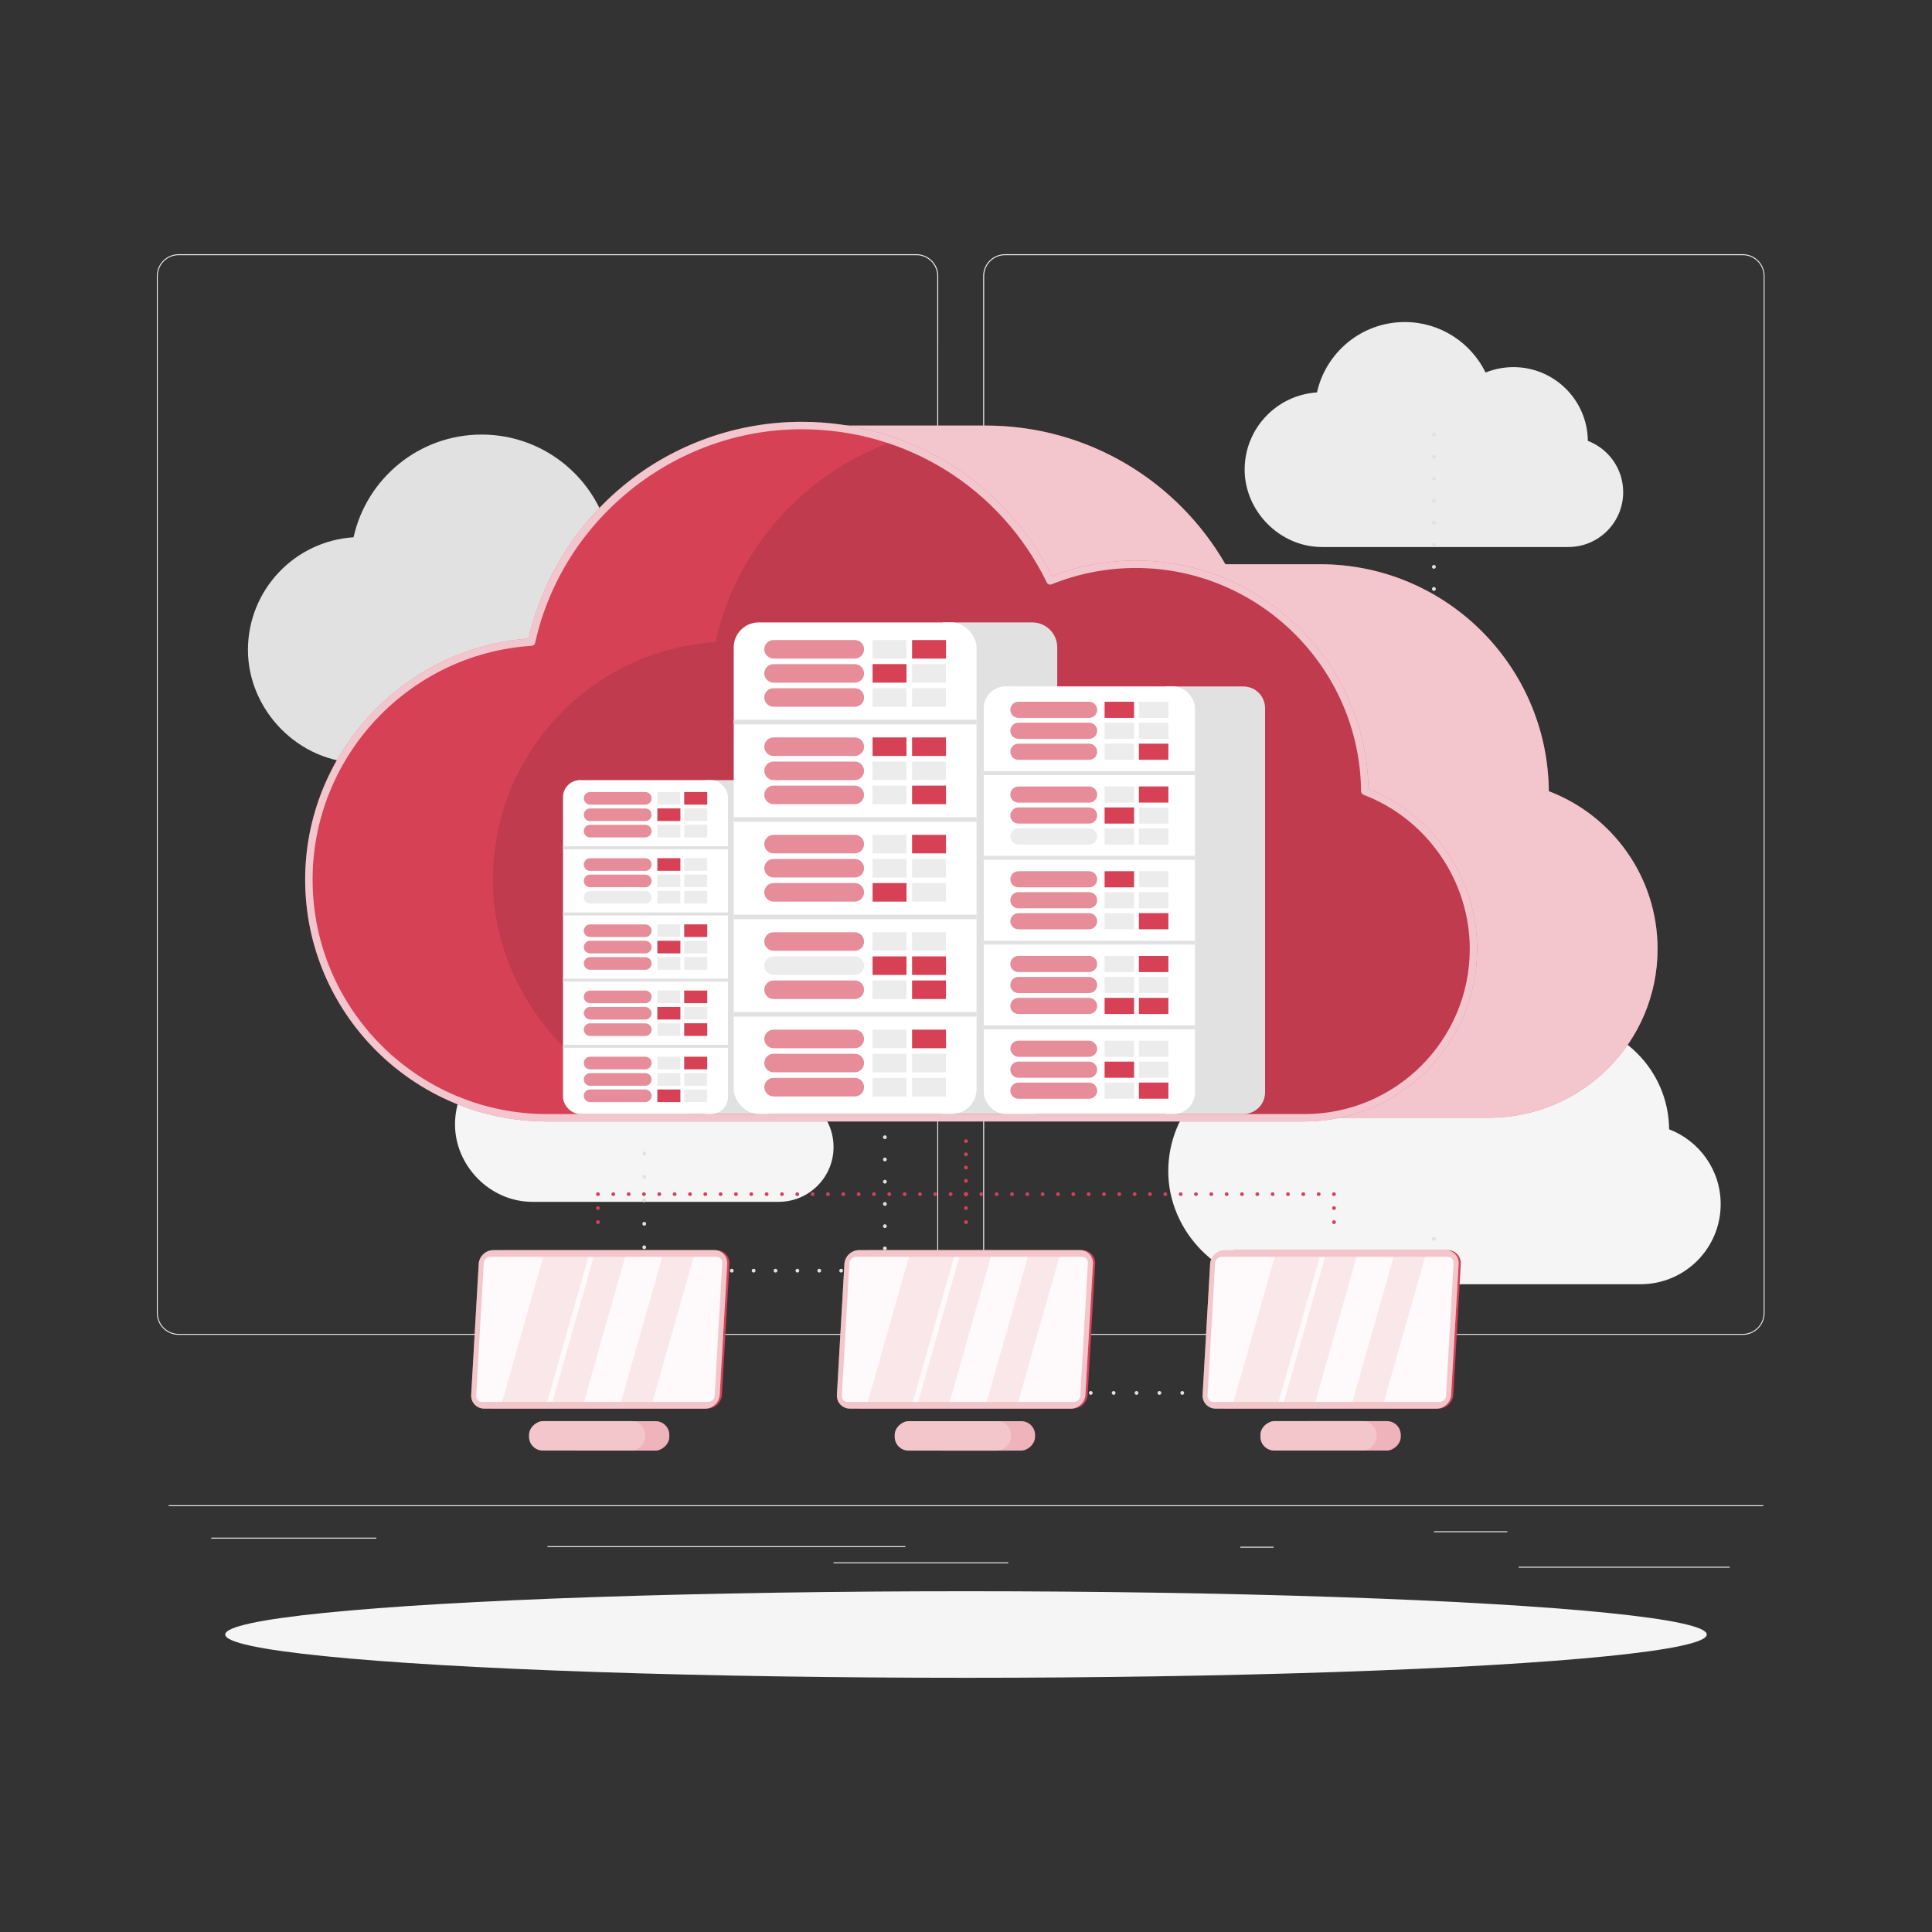 <?xml version="1.0" encoding="UTF-8"?>
<svg id="Layer_1" data-name="Layer 1" xmlns="http://www.w3.org/2000/svg" xmlns:xlink="http://www.w3.org/1999/xlink" viewBox="0 0 450 450">
  <rect x="0" y="0" width="450" height="450" fill="#333333" stroke="none"/>
  <defs>
    <style>
      .cls-1 {
        fill: #e1e1e1;
      }

      .cls-1, .cls-2, .cls-3, .cls-4, .cls-5, .cls-6, .cls-7, .cls-8, .cls-9, .cls-10, .cls-11, .cls-12 {
        stroke-width: 0px;
      }

      .cls-13, .cls-11 {
        opacity: .6;
      }

      .cls-2, .cls-7, .cls-8, .cls-11 {
        fill: #d64156;
      }

      .cls-3 {
        opacity: .7;
      }

      .cls-3, .cls-9, .cls-10 {
        fill: #fff;
      }

      .cls-4 {
        fill: none;
      }

      .cls-5 {
        fill: #f5f5f5;
      }

      .cls-6 {
        fill: #ececec;
      }

      .cls-14 {
        clip-path: url(#clippath);
      }

      .cls-7 {
        opacity: .3;
      }

      .cls-8, .cls-12 {
        opacity: .1;
      }

      .cls-9 {
        opacity: .9;
      }

      .cls-12 {
        fill: #000;
      }
    </style>
    <clipPath id="clippath">
      <path class="cls-4" d="M317.89,184.29c-.25-29.24-24.02-52.87-53.31-52.87-7.06,0-13.79,1.38-19.96,3.88-10.47-21.42-32.47-36.18-57.92-36.18-30.78,0-56.5,21.58-62.9,50.44-28.95,1.86-51.85,25.92-51.85,55.33s24.83,55.46,55.46,55.46h176.48c21.71,0,39.32-17.6,39.32-39.32,0-16.78-10.52-31.1-25.32-36.74Z"/>
    </clipPath>
  </defs>
  <g>
    <rect class="cls-6" x="39.29" y="350.6" width="371.41" height=".22"/>
    <rect class="cls-6" x="353.73" y="364.92" width="49.15" height=".22"/>
    <rect class="cls-6" x="288.9" y="360.26" width="7.74" height=".22"/>
    <rect class="cls-6" x="333.99" y="356.66" width="17.08" height=".22"/>
    <rect class="cls-6" x="49.21" y="358.15" width="38.44" height=".22"/>
    <rect class="cls-6" x="194.15" y="363.9" width="40.69" height=".22"/>
    <rect class="cls-6" x="127.52" y="360.14" width="83.36" height=".22"/>
    <path class="cls-6" d="M218.52,305.83c0,2.8-2.28,5.08-5.08,5.08H41.61c-2.8,0-5.08-2.28-5.08-5.08V64.29c0-2.8,2.28-5.08,5.08-5.08h171.84c2.8,0,5.08,2.28,5.08,5.08M218.3,64.29c0-2.68-2.18-4.86-4.86-4.86H41.61c-2.68,0-4.86,2.18-4.86,4.86v241.54c0,2.68,2.18,4.86,4.86,4.86h171.84c2.68,0,4.86-2.18,4.86-4.86"/>
    <path class="cls-6" d="M405.92,310.91h-171.84c-2.8,0-5.08-2.28-5.08-5.08V64.29c0-2.8,2.28-5.08,5.08-5.08h171.84c2.8,0,5.08,2.28,5.08,5.08v241.54c0,2.8-2.28,5.08-5.08,5.08ZM234.09,59.43c-2.68,0-4.86,2.18-4.86,4.86v241.54c0,2.68,2.18,4.86,4.86,4.86h171.84c2.68,0,4.86-2.18,4.86-4.86V64.29c0-2.68-2.18-4.86-4.86-4.86h-171.84Z"/>
  </g>
  <g>
    <path class="cls-1" d="M174.41,141.62c-.12-13.87-11.39-25.08-25.29-25.08-3.35,0-6.54.66-9.47,1.84-4.97-10.16-15.4-17.16-27.47-17.16-14.6,0-26.8,10.24-29.83,23.92-13.73.88-24.6,12.29-24.6,26.25s11.78,26.31,26.31,26.31h83.71c10.3,0,18.65-8.35,18.65-18.65,0-7.96-4.99-14.75-12.01-17.43Z"/>
    <path class="cls-5" d="M388.77,263.04c-.12-13.87-11.39-25.08-25.29-25.08-3.35,0-6.54.66-9.47,1.84-4.97-10.16-15.4-17.16-27.47-17.16-14.6,0-26.8,10.24-29.83,23.92-13.73.88-24.6,12.29-24.6,26.25s11.78,26.31,26.31,26.31h83.71c10.3,0,18.65-8.35,18.65-18.65,0-7.96-4.99-14.75-12.01-17.43Z"/>
    <path class="cls-1" d="M308.61,181.04c-.06-7.19-5.91-13.01-13.12-13.01-1.74,0-3.39.34-4.91.95-2.58-5.27-7.99-8.9-14.25-8.9-7.57,0-13.9,5.31-15.47,12.41-7.12.46-12.76,6.38-12.76,13.61s6.11,13.64,13.65,13.64h43.42c5.34,0,9.67-4.33,9.67-9.67,0-4.13-2.59-7.65-6.23-9.04Z"/>
    <path class="cls-6" d="M369.84,102.7c-.08-9.5-7.81-17.19-17.33-17.19-2.29,0-4.48.45-6.49,1.26-3.4-6.96-10.55-11.76-18.83-11.76-10,0-18.36,7.02-20.44,16.39-9.41.61-16.85,8.42-16.85,17.98s8.07,18.03,18.03,18.03h57.36c7.06,0,12.78-5.72,12.78-12.78,0-5.45-3.42-10.11-8.23-11.94Z"/>
    <path class="cls-5" d="M185.92,255.22c-.08-9.5-7.81-17.19-17.33-17.19-2.29,0-4.48.45-6.49,1.26-3.4-6.96-10.55-11.76-18.83-11.76-10,0-18.36,7.02-20.44,16.39-9.41.61-16.85,8.42-16.85,17.98s8.07,18.03,18.03,18.03h57.36c7.06,0,12.78-5.72,12.78-12.78,0-5.45-3.42-10.11-8.23-11.94Z"/>
    <g>
      <g>
        <path class="cls-1" d="M119.1,166.09c-.12,0-.23-.05-.31-.13-.04-.04-.08-.09-.1-.14-.03-.05-.04-.12-.04-.17,0-.06,0-.12.04-.18.02-.05.05-.1.1-.14.12-.12.31-.16.48-.1.05.03.11.06.14.1.09.09.13.2.13.32,0,.05,0,.12-.04.17-.02.05-.05.1-.1.14-.08.08-.2.13-.31.13Z"/>
        <path class="cls-1" d="M118.66,185.26c0-.25.2-.44.44-.44h0c.25,0,.44.2.44.44h0c0,.25-.2.44-.44.44h0c-.24,0-.44-.2-.44-.44ZM118.66,180.36c0-.25.2-.44.44-.44h0c.25,0,.44.2.44.44h0c0,.24-.2.44-.44.44h0c-.24,0-.44-.2-.44-.44ZM118.66,175.45c0-.25.2-.44.44-.44h0c.25,0,.44.2.44.44h0c0,.24-.2.44-.44.44h0c-.24,0-.44-.2-.44-.44ZM118.66,170.55c0-.25.2-.44.44-.44h0c.25,0,.44.2.44.44h0c0,.24-.2.44-.44.44h0c-.24,0-.44-.2-.44-.44Z"/>
        <path class="cls-1" d="M119.1,190.61c-.05,0-.12,0-.17-.04-.05-.02-.11-.05-.14-.1-.04-.04-.08-.09-.1-.14-.03-.05-.04-.11-.04-.17,0-.05,0-.12.04-.17.02-.05.05-.11.1-.14.04-.04.09-.07.14-.1.11-.04.23-.04.34,0,.05.03.11.05.14.1.04.04.08.09.1.14.03.05.04.12.04.17,0,.12-.04.23-.13.31-.04.04-.09.08-.14.1-.05.03-.11.04-.17.04Z"/>
        <path class="cls-1" d="M200.23,190.16c0-.24.2-.44.44-.44h0c.25,0,.45.2.45.44h0c0,.25-.21.44-.45.44h0c-.24,0-.44-.2-.44-.44ZM194.8,190.16c0-.24.2-.44.44-.44h0c.24,0,.44.2.44.44h0c0,.25-.2.44-.44.44h0c-.25,0-.44-.2-.44-.44ZM189.36,190.16c0-.24.2-.44.44-.44h0c.24,0,.44.2.44.44h0c0,.25-.21.44-.44.44h0c-.25,0-.44-.2-.44-.44ZM183.91,190.16c0-.24.2-.44.44-.44h0c.25,0,.44.2.44.44h0c0,.25-.2.44-.44.44h0c-.24,0-.44-.2-.44-.44ZM178.47,190.16c0-.24.21-.44.44-.44h0c.25,0,.44.2.44.44h0c0,.25-.2.44-.44.44h0c-.24,0-.44-.2-.44-.44ZM173.04,190.16c0-.24.2-.44.44-.44h0c.25,0,.44.2.44.44h0c0,.25-.2.44-.44.44h0c-.25,0-.44-.2-.44-.44ZM167.6,190.16c0-.24.2-.44.44-.44h0c.25,0,.44.2.44.44h0c0,.25-.2.44-.44.44h0c-.25,0-.44-.2-.44-.44ZM162.16,190.16c0-.24.2-.44.44-.44h0c.24,0,.44.2.44.44h0c0,.25-.2.44-.44.44h0c-.25,0-.44-.2-.44-.44ZM156.73,190.16c0-.24.2-.44.44-.44h0c.24,0,.44.2.44.44h0c0,.25-.2.44-.44.44h0c-.25,0-.44-.2-.44-.44ZM151.29,190.16c0-.24.2-.44.44-.44h0c.24,0,.44.2.44.44h0c0,.25-.21.44-.44.44h0c-.25,0-.44-.2-.44-.44ZM145.84,190.16c0-.24.2-.44.44-.44h0c.25,0,.45.2.45.44h0c0,.25-.2.44-.45.44h0c-.24,0-.44-.2-.44-.44ZM140.41,190.16c0-.24.2-.44.44-.44h0c.24,0,.44.2.44.44h0c0,.25-.2.44-.44.44h0c-.25,0-.44-.2-.44-.44ZM134.97,190.16c0-.24.2-.44.44-.44h0c.25,0,.44.2.44.44h0c0,.25-.2.44-.44.44h0c-.24,0-.44-.2-.44-.44ZM129.53,190.16c0-.24.21-.44.44-.44h0c.25,0,.44.2.44.44h0c0,.25-.2.44-.44.44h0c-.24,0-.44-.2-.44-.44ZM124.09,190.16c0-.24.21-.44.44-.44h0c.25,0,.44.2.44.44h0c0,.25-.2.44-.44.44h0c-.24,0-.44-.2-.44-.44Z"/>
        <path class="cls-1" d="M206.11,190.61c-.06,0-.12,0-.17-.04-.05-.02-.11-.05-.15-.1-.04-.04-.07-.09-.09-.14-.03-.05-.04-.11-.04-.17,0-.05,0-.12.04-.17.02-.05.05-.11.09-.14.04-.04.1-.08.15-.1.11-.04.23-.04.34,0,.05.02.11.05.14.1.04.04.07.09.1.14.02.05.04.12.04.17,0,.12-.05.23-.13.31-.04.04-.09.08-.14.1-.05.03-.12.04-.17.04Z"/>
        <path class="cls-1" d="M205.67,184.87c0-.25.2-.44.44-.44h0c.24,0,.44.2.44.44h0c0,.24-.2.44-.44.44h0c-.25,0-.44-.2-.44-.44ZM205.67,179.57c0-.25.2-.44.44-.44h0c.24,0,.44.2.44.44h0c0,.25-.2.44-.44.44h0c-.25,0-.44-.2-.44-.44ZM205.67,174.26c0-.24.2-.44.44-.44h0c.24,0,.44.2.44.44h0c0,.25-.2.44-.44.44h0c-.25,0-.44-.2-.44-.44ZM205.67,168.97c0-.25.2-.44.44-.44h0c.24,0,.44.2.44.44h0c0,.25-.2.44-.44.44h0c-.25,0-.44-.2-.44-.44ZM205.67,163.66c0-.24.2-.44.44-.44h0c.24,0,.44.2.44.44h0c0,.25-.2.44-.44.44h0c-.25,0-.44-.2-.44-.44ZM205.67,158.37c0-.25.2-.44.44-.44h0c.24,0,.44.2.44.44h0c0,.24-.2.44-.44.44h0c-.25,0-.44-.2-.44-.44ZM205.67,153.06c0-.24.2-.44.44-.44h0c.24,0,.44.2.44.44h0c0,.25-.2.44-.44.44h0c-.25,0-.44-.2-.44-.44ZM205.67,147.77c0-.25.2-.44.44-.44h0c.24,0,.44.2.44.44h0c0,.24-.2.44-.44.44h0c-.25,0-.44-.2-.44-.44ZM205.67,142.47c0-.25.2-.44.44-.44h0c.24,0,.44.2.44.44h0c0,.25-.2.44-.44.44h0c-.25,0-.44-.2-.44-.44Z"/>
        <path class="cls-1" d="M206.11,137.62c-.06,0-.12-.02-.17-.04-.05-.03-.11-.06-.15-.1-.04-.04-.07-.09-.09-.14-.03-.05-.04-.12-.04-.17,0-.06,0-.12.04-.18.02-.05.05-.1.09-.14.04-.04.1-.07.15-.1.11-.04.23-.04.34,0,.05.03.11.06.14.1.08.09.13.2.13.32s-.05.23-.13.31c-.08.08-.2.13-.31.13Z"/>
        <path class="cls-1" d="M328.21,137.17c0-.25.2-.45.44-.45h0c.24,0,.44.2.44.45h0c0,.24-.2.44-.44.44h0c-.25,0-.44-.2-.44-.44ZM322.89,137.17c0-.25.2-.45.44-.45h0c.25,0,.44.2.44.45h0c0,.24-.2.44-.44.44h0c-.25,0-.44-.2-.44-.44ZM317.55,137.17c0-.25.2-.45.44-.45h0c.25,0,.44.2.44.45h0c0,.24-.2.44-.44.44h0c-.24,0-.44-.2-.44-.44ZM312.23,137.17c0-.25.2-.45.44-.45h0c.24,0,.44.2.44.45h0c0,.24-.2.44-.44.44h0c-.25,0-.44-.2-.44-.44ZM306.9,137.17c0-.25.2-.45.44-.45h0c.24,0,.44.2.44.45h0c0,.24-.21.44-.44.44h0c-.25,0-.44-.2-.44-.44ZM301.57,137.17c0-.25.2-.45.44-.45h0c.25,0,.44.2.44.45h0c0,.24-.2.44-.44.44h0c-.25,0-.44-.2-.44-.44ZM296.24,137.17c0-.25.21-.45.44-.45h0c.25,0,.44.2.44.45h0c0,.24-.2.44-.44.44h0c-.24,0-.44-.2-.44-.44ZM290.92,137.17c0-.25.2-.45.44-.45h0c.24,0,.44.2.44.45h0c0,.24-.21.44-.44.44h0c-.25,0-.44-.2-.44-.44ZM285.59,137.17c0-.25.2-.45.44-.45h0c.24,0,.44.2.44.45h0c0,.24-.21.44-.44.44h0c-.25,0-.44-.2-.44-.44ZM280.26,137.17c0-.25.21-.45.44-.45h0c.25,0,.44.2.44.45h0c0,.24-.2.44-.44.44h0c-.24,0-.44-.2-.44-.44ZM274.93,137.17c0-.25.21-.45.45-.45h0c.24,0,.44.2.44.45h0c0,.24-.2.44-.44.44h0c-.25,0-.45-.2-.45-.44ZM269.61,137.17c0-.25.2-.45.44-.45h0c.24,0,.44.2.44.45h0c0,.24-.21.44-.44.44h0c-.25,0-.44-.2-.44-.44ZM264.28,137.17c0-.25.2-.45.44-.45h0c.25,0,.44.2.44.45h0c0,.24-.2.44-.44.44h0c-.25,0-.44-.2-.44-.44ZM258.95,137.17c0-.25.21-.45.44-.45h0c.25,0,.44.2.44.45h0c0,.24-.2.44-.44.44h0c-.24,0-.44-.2-.44-.44ZM253.62,137.17c0-.25.2-.45.44-.45h0c.25,0,.45.2.45.45h0c0,.24-.21.44-.45.44h0c-.24,0-.44-.2-.44-.44ZM248.29,137.17c0-.25.2-.45.44-.45h0c.24,0,.44.2.44.45h0c0,.24-.2.44-.44.44h0c-.25,0-.44-.2-.44-.44ZM242.96,137.17c0-.25.2-.45.44-.45h0c.24,0,.44.2.44.45h0c0,.24-.2.44-.44.44h0c-.25,0-.44-.2-.44-.44ZM237.63,137.17c0-.25.2-.45.44-.45h0c.25,0,.44.2.44.45h0c0,.24-.2.44-.44.44h0c-.24,0-.44-.2-.44-.44ZM232.31,137.17c0-.25.2-.45.44-.45h0c.24,0,.44.2.44.45h0c0,.24-.2.44-.44.44h0c-.25,0-.44-.2-.44-.44ZM226.98,137.17c0-.25.2-.45.44-.45h0c.24,0,.44.2.44.45h0c0,.24-.2.44-.44.44h0c-.25,0-.44-.2-.44-.44ZM221.65,137.17c0-.25.2-.45.44-.45h0c.25,0,.44.2.44.45h0c0,.24-.2.44-.44.44h0c-.25,0-.44-.2-.44-.44ZM216.32,137.17c0-.25.2-.45.44-.45h0c.25,0,.44.2.44.45h0c0,.24-.2.44-.44.44h0c-.24,0-.44-.2-.44-.44ZM211,137.17c0-.25.2-.45.44-.45h0c.24,0,.44.2.44.45h0c0,.24-.2.44-.44.44h0c-.25,0-.44-.2-.44-.44Z"/>
        <path class="cls-1" d="M333.99,137.62c-.12,0-.24-.05-.32-.13-.08-.09-.13-.2-.13-.31s.04-.23.13-.32c.04-.04.09-.07.14-.1.17-.06.37-.03.49.1.04.04.07.09.1.15.02.05.03.11.03.17,0,.12-.04.23-.12.31-.08.08-.2.13-.31.13Z"/>
        <path class="cls-1" d="M333.54,132.03c0-.24.21-.44.44-.44h0c.25,0,.45.2.45.44h0c0,.25-.2.44-.45.44h0c-.24,0-.44-.2-.44-.44ZM333.54,126.89c0-.24.21-.44.44-.44h0c.25,0,.45.2.45.44h0c0,.25-.2.45-.45.45h0c-.24,0-.44-.2-.44-.45ZM333.54,121.76c0-.24.21-.44.44-.44h0c.25,0,.45.2.45.44h0c0,.25-.2.44-.45.44h0c-.24,0-.44-.2-.44-.44ZM333.54,116.62c0-.24.21-.44.44-.44h0c.25,0,.45.2.45.44h0c0,.25-.2.44-.45.44h0c-.24,0-.44-.2-.44-.44ZM333.54,111.49c0-.24.21-.44.44-.44h0c.25,0,.45.2.45.44h0c0,.25-.2.44-.45.44h0c-.24,0-.44-.2-.44-.44ZM333.54,106.35c0-.24.21-.44.44-.44h0c.25,0,.45.2.45.44h0c0,.25-.2.44-.45.44h0c-.24,0-.44-.2-.44-.44Z"/>
        <path class="cls-1" d="M333.99,101.66c-.12,0-.23-.04-.32-.13-.08-.08-.13-.2-.13-.31,0-.06,0-.12.03-.17.03-.05.06-.11.1-.14.17-.17.47-.17.63,0,.08.08.12.2.12.31,0,.06,0,.12-.03.17-.03.05-.06.11-.1.14-.05.04-.09.08-.14.1-.05.03-.12.04-.17.04Z"/>
      </g>
      <g>
        <path class="cls-1" d="M150.07,269.11c-.12,0-.24-.04-.32-.12-.04-.04-.07-.09-.1-.15-.02-.05-.04-.11-.04-.17,0-.12.05-.23.13-.31.13-.12.32-.16.49-.1.05.03.1.05.14.1.08.08.13.2.13.31,0,.06,0,.12-.03.17-.03.06-.06.11-.1.15-.04.04-.09.07-.14.09-.05.03-.12.04-.17.04Z"/>
        <path class="cls-1" d="M149.62,290.51c0-.25.2-.44.44-.44h0c.24,0,.44.2.44.44h0c0,.24-.2.44-.44.44h0c-.25,0-.44-.2-.44-.44ZM149.62,285.04c0-.24.2-.44.44-.44h0c.24,0,.44.2.44.44h0c0,.25-.2.44-.44.44h0c-.25,0-.44-.2-.44-.44ZM149.62,279.59c0-.24.2-.44.44-.44h0c.24,0,.44.2.44.44h0c0,.24-.2.44-.44.44h0c-.25,0-.44-.2-.44-.44ZM149.62,274.13c0-.25.2-.44.44-.44h0c.24,0,.44.2.44.44h0c0,.24-.2.44-.44.44h0c-.25,0-.44-.2-.44-.44Z"/>
        <path class="cls-1" d="M150.07,296.41c-.12,0-.24-.04-.32-.13-.04-.04-.07-.09-.1-.14-.02-.05-.04-.11-.04-.17,0-.05.02-.12.04-.17.03-.05.05-.11.1-.14.13-.12.32-.17.49-.1.05.02.1.05.14.1.04.04.07.09.1.14.02.05.03.12.03.17,0,.06,0,.12-.03.17-.03.05-.06.11-.1.14-.04.04-.09.08-.14.1-.05.03-.12.04-.17.04Z"/>
        <path class="cls-1" d="M200.57,295.96c0-.25.2-.44.44-.44h0c.25,0,.44.2.44.44h0c0,.25-.2.44-.44.44h0c-.24,0-.44-.2-.44-.44ZM195.48,295.96c0-.25.2-.44.44-.44h0c.24,0,.44.2.44.44h0c0,.25-.21.44-.44.44h0c-.25,0-.44-.2-.44-.44ZM190.38,295.96c0-.25.21-.44.44-.44h0c.25,0,.44.2.44.44h0c0,.25-.2.44-.44.44h0c-.24,0-.44-.2-.44-.44ZM185.29,295.96c0-.25.2-.44.44-.44h0c.24,0,.44.2.44.44h0c0,.25-.21.44-.44.44h0c-.25,0-.44-.2-.44-.44ZM180.19,295.96c0-.25.2-.44.44-.44h0c.24,0,.44.2.44.44h0c0,.25-.2.44-.44.44h0c-.25,0-.44-.2-.44-.44ZM175.09,295.96c0-.25.2-.44.45-.44h0c.24,0,.44.2.44.44h0c0,.25-.2.44-.44.44h0c-.25,0-.45-.2-.45-.44ZM170,295.96c0-.25.2-.44.44-.44h0c.24,0,.44.2.44.44h0c0,.25-.21.44-.44.44h0c-.25,0-.44-.2-.44-.44ZM164.9,295.96c0-.25.21-.44.44-.44h0c.25,0,.44.2.44.44h0c0,.25-.2.44-.44.44h0c-.24,0-.44-.2-.44-.44ZM159.81,295.96c0-.25.2-.44.44-.44h0c.24,0,.44.2.44.44h0c0,.25-.21.44-.44.44h0c-.25,0-.44-.2-.44-.44ZM154.71,295.96c0-.25.21-.44.44-.44h0c.25,0,.44.2.44.44h0c0,.25-.2.44-.44.44h0c-.24,0-.44-.2-.44-.44Z"/>
        <path class="cls-1" d="M206.11,296.41c-.06,0-.12,0-.17-.04-.05-.02-.11-.05-.15-.1-.04-.04-.07-.09-.09-.14-.03-.05-.04-.11-.04-.17,0-.12.05-.23.13-.31.04-.04.1-.08.15-.1.11-.04.23-.04.34,0,.05.02.11.05.14.1.08.08.13.2.13.31,0,.05,0,.12-.04.17-.03.05-.05.11-.1.14-.04.04-.09.08-.14.1-.05.03-.12.04-.17.04Z"/>
        <path class="cls-1" d="M205.67,290.78c0-.25.2-.44.44-.44h0c.24,0,.44.2.44.44h0c0,.24-.2.44-.44.44h0c-.25,0-.44-.2-.44-.44ZM205.67,285.6c0-.25.2-.45.44-.45h0c.24,0,.44.2.44.45h0c0,.24-.2.44-.44.44h0c-.25,0-.44-.2-.44-.44ZM205.67,280.42c0-.24.2-.44.44-.44h0c.24,0,.44.2.44.44h0c0,.25-.2.44-.44.44h0c-.25,0-.44-.2-.44-.44ZM205.67,275.24c0-.24.2-.44.44-.44h0c.24,0,.44.2.44.44h0c0,.25-.2.44-.44.44h0c-.25,0-.44-.2-.44-.44ZM205.67,270.06c0-.25.2-.44.44-.44h0c.24,0,.44.2.44.44h0c0,.24-.2.44-.44.44h0c-.25,0-.44-.2-.44-.44ZM205.67,264.88c0-.25.2-.44.44-.44h0c.24,0,.44.2.44.44h0c0,.24-.2.44-.44.44h0c-.25,0-.44-.2-.44-.44ZM205.67,259.7c0-.25.2-.44.44-.44h0c.24,0,.44.2.44.44h0c0,.24-.2.44-.44.44h0c-.25,0-.44-.2-.44-.44ZM205.67,254.51c0-.24.2-.44.44-.44h0c.24,0,.44.2.44.44h0c0,.25-.2.44-.44.44h0c-.25,0-.44-.2-.44-.44ZM205.67,249.33c0-.25.2-.44.44-.44h0c.24,0,.44.2.44.44h0c0,.25-.2.44-.44.44h0c-.25,0-.44-.2-.44-.44ZM205.67,244.15c0-.25.2-.44.44-.44h0c.24,0,.44.2.44.44h0c0,.24-.2.44-.44.44h0c-.25,0-.44-.2-.44-.44ZM205.67,238.97c0-.25.2-.44.44-.44h0c.24,0,.44.2.44.44h0c0,.24-.2.44-.44.44h0c-.25,0-.44-.2-.44-.44ZM205.67,233.79c0-.24.2-.44.44-.44h0c.24,0,.44.2.44.44h0c0,.25-.2.44-.44.44h0c-.25,0-.44-.2-.44-.44ZM205.67,228.61c0-.25.2-.44.44-.44h0c.24,0,.44.2.44.44h0c0,.25-.2.44-.44.44h0c-.25,0-.44-.2-.44-.44ZM205.67,223.43c0-.25.2-.44.44-.44h0c.24,0,.44.2.44.44h0c0,.25-.2.44-.44.44h0c-.25,0-.44-.2-.44-.44Z"/>
        <path class="cls-1" d="M206.11,218.69c-.06,0-.12-.02-.17-.04-.05-.03-.11-.05-.15-.1-.04-.04-.07-.09-.09-.14-.03-.05-.04-.12-.04-.17,0-.12.05-.23.13-.32.04-.04.1-.07.15-.09.11-.04.23-.04.34,0,.05.02.11.05.14.09.08.09.13.2.13.32,0,.05,0,.12-.04.17-.03.05-.05.1-.1.14-.04.04-.09.07-.14.1-.05.02-.12.04-.17.04Z"/>
        <path class="cls-1" d="M275.64,218.25c0-.25.2-.44.44-.44h0c.25,0,.44.2.44.44h0c0,.24-.2.44-.44.44h0c-.24,0-.44-.2-.44-.44ZM270.26,218.25c0-.25.21-.44.44-.44h0c.25,0,.45.2.45.44h0c0,.24-.21.44-.45.44h0c-.24,0-.44-.2-.44-.44ZM264.87,218.25c0-.25.21-.44.44-.44h0c.25,0,.44.2.44.44h0c0,.24-.2.44-.44.44h0c-.24,0-.44-.2-.44-.44ZM259.5,218.25c0-.25.2-.44.44-.44h0c.25,0,.44.2.44.44h0c0,.24-.2.44-.44.44h0c-.24,0-.44-.2-.44-.44ZM254.11,218.25c0-.25.2-.44.44-.44h0c.24,0,.44.2.44.44h0c0,.24-.21.44-.44.44h0c-.25,0-.44-.2-.44-.44ZM248.73,218.25c0-.25.2-.44.44-.44h0c.24,0,.44.2.44.44h0c0,.24-.21.44-.44.44h0c-.25,0-.44-.2-.44-.44ZM243.35,218.25c0-.25.2-.44.44-.44h0c.24,0,.44.2.44.44h0c0,.24-.21.44-.44.44h0c-.25,0-.44-.2-.44-.44ZM237.96,218.25c0-.25.21-.44.44-.44h0c.25,0,.44.2.44.44h0c0,.24-.2.44-.44.44h0c-.24,0-.44-.2-.44-.44ZM232.58,218.25c0-.25.2-.44.44-.44h0c.25,0,.44.2.44.44h0c0,.24-.2.44-.44.44h0c-.25,0-.44-.2-.44-.44ZM227.2,218.25c0-.25.21-.44.44-.44h0c.25,0,.44.2.44.44h0c0,.24-.2.44-.44.44h0c-.24,0-.44-.2-.44-.44ZM221.81,218.25c0-.25.2-.44.44-.44h0c.25,0,.44.2.44.44h0c0,.24-.2.44-.44.44h0c-.24,0-.44-.2-.44-.44ZM216.44,218.25c0-.25.2-.44.44-.44h0c.24,0,.44.2.44.44h0c0,.24-.21.44-.44.44h0c-.25,0-.44-.2-.44-.44ZM211.05,218.25c0-.25.2-.44.44-.44h0c.24,0,.44.2.44.44h0c0,.24-.21.44-.44.44h0c-.25,0-.44-.2-.44-.44Z"/>
        <path class="cls-1" d="M281.47,218.69c-.12,0-.23-.05-.31-.13-.04-.04-.07-.09-.1-.14-.02-.05-.04-.12-.04-.17,0-.06.02-.12.04-.17.03-.06.05-.11.1-.15.04-.04.09-.07.14-.09.12-.05.23-.05.34,0,.05.02.11.05.15.09.04.04.07.09.09.15.03.05.04.11.04.17,0,.12-.04.23-.13.31-.09.08-.2.13-.32.13Z"/>
        <path class="cls-1" d="M281.03,212.63c0-.25.2-.44.44-.44h0c.25,0,.44.2.44.44h0c0,.24-.2.44-.44.44h0c-.24,0-.44-.2-.44-.44ZM281.03,207.02c0-.25.2-.44.44-.44h0c.25,0,.44.2.44.44h0c0,.24-.2.44-.44.44h0c-.24,0-.44-.2-.44-.44ZM281.03,201.39c0-.24.2-.44.44-.44h0c.25,0,.44.2.44.44h0c0,.25-.2.44-.44.44h0c-.24,0-.44-.2-.44-.44ZM281.03,195.78c0-.24.2-.44.44-.44h0c.25,0,.44.2.44.44h0c0,.25-.2.44-.44.44h0c-.24,0-.44-.2-.44-.44Z"/>
        <path class="cls-1" d="M281.47,190.61c-.12,0-.23-.04-.31-.12-.04-.04-.07-.1-.1-.15-.02-.05-.04-.11-.04-.17,0-.05.02-.12.04-.17.03-.05.05-.11.1-.14.04-.04.09-.07.14-.1.12-.04.23-.04.34,0,.06.03.11.05.15.1.04.04.07.09.09.14.03.05.04.12.04.17,0,.12-.04.23-.13.32-.09.08-.2.12-.32.12Z"/>
      </g>
      <g>
        <path class="cls-1" d="M333.99,288.99c-.12,0-.24-.05-.32-.13-.08-.08-.13-.2-.13-.31s.04-.23.13-.32c.12-.12.32-.16.49-.09.05.02.1.05.14.09.04.04.07.09.1.15.02.05.03.11.03.17,0,.12-.04.23-.12.31-.08.08-.2.13-.31.13Z"/>
        <path class="cls-1" d="M333.54,319.31c0-.25.21-.44.44-.44h0c.25,0,.45.2.45.44h0c0,.25-.2.44-.45.44h0c-.24,0-.44-.2-.44-.44ZM333.54,314.19c0-.25.21-.44.44-.44h0c.25,0,.45.2.45.44h0c0,.24-.2.44-.45.44h0c-.24,0-.44-.2-.44-.44ZM333.54,309.05c0-.24.21-.44.44-.44h0c.25,0,.45.2.45.44h0c0,.25-.2.45-.45.45h0c-.24,0-.44-.2-.44-.45ZM333.54,303.93c0-.24.21-.44.44-.44h0c.25,0,.45.2.45.44h0c0,.25-.2.44-.45.44h0c-.24,0-.44-.2-.44-.44ZM333.54,298.8c0-.25.21-.44.44-.44h0c.25,0,.45.2.45.44h0c0,.25-.2.44-.45.44h0c-.24,0-.44-.2-.44-.44ZM333.54,293.67c0-.25.21-.44.44-.44h0c.25,0,.45.2.45.44h0c0,.24-.2.44-.45.44h0c-.24,0-.44-.2-.44-.44Z"/>
        <path class="cls-1" d="M333.99,324.88c-.12,0-.23-.04-.32-.13-.08-.08-.13-.2-.13-.31,0-.06,0-.12.03-.17.03-.05.06-.11.1-.14.17-.17.47-.17.63,0,.08.08.12.2.12.31,0,.05,0,.12-.03.17-.03.05-.06.11-.1.14-.05.04-.09.08-.14.1-.05.03-.12.04-.17.04Z"/>
        <path class="cls-1" d="M328.21,324.44c0-.25.2-.44.44-.44h0c.24,0,.44.2.44.44h0c0,.25-.2.44-.44.44h0c-.25,0-.44-.2-.44-.44ZM322.89,324.44c0-.25.2-.44.44-.44h0c.24,0,.44.2.44.44h0c0,.25-.21.44-.44.44h0c-.25,0-.44-.2-.44-.44ZM317.55,324.44c0-.25.2-.44.44-.44h0c.25,0,.44.2.44.44h0c0,.25-.2.44-.44.44h0c-.25,0-.44-.2-.44-.44ZM312.22,324.44c0-.25.21-.44.44-.44h0c.25,0,.44.2.44.44h0c0,.25-.2.44-.44.44h0c-.24,0-.44-.2-.44-.44ZM306.9,324.44c0-.25.2-.44.44-.44h0c.24,0,.44.2.44.44h0c0,.25-.21.44-.44.44h0c-.25,0-.44-.2-.44-.44ZM301.57,324.44c0-.25.2-.44.44-.44h0c.24,0,.44.2.44.44h0c0,.25-.21.44-.44.44h0c-.25,0-.44-.2-.44-.44ZM296.24,324.44c0-.25.21-.44.44-.44h0c.25,0,.44.2.44.44h0c0,.25-.2.44-.44.44h0c-.24,0-.44-.2-.44-.44ZM290.91,324.44c0-.25.21-.44.45-.44h0c.24,0,.44.2.44.44h0c0,.25-.21.44-.44.44h0c-.25,0-.45-.2-.45-.44ZM285.59,324.44c0-.25.2-.44.44-.44h0c.24,0,.44.2.44.44h0c0,.25-.21.44-.44.44h0c-.25,0-.44-.2-.44-.44ZM280.26,324.44c0-.25.2-.44.44-.44h0c.25,0,.44.2.44.44h0c0,.25-.2.44-.44.44h0c-.25,0-.44-.2-.44-.44ZM274.93,324.44c0-.25.21-.44.44-.44h0c.25,0,.44.2.44.44h0c0,.25-.2.44-.44.44h0c-.24,0-.44-.2-.44-.44ZM269.6,324.44c0-.25.2-.44.44-.44h0c.25,0,.45.2.45.44h0c0,.25-.21.44-.45.44h0c-.24,0-.44-.2-.44-.44ZM264.28,324.44c0-.25.2-.44.44-.44h0c.24,0,.44.2.44.44h0c0,.25-.2.44-.44.44h0c-.25,0-.44-.2-.44-.44ZM258.95,324.44c0-.25.21-.44.44-.44h0c.24,0,.44.2.44.44h0c0,.25-.2.44-.44.44h0c-.24,0-.44-.2-.44-.44ZM253.62,324.44c0-.25.2-.44.44-.44h0c.25,0,.44.2.44.44h0c0,.25-.2.44-.44.44h0c-.24,0-.44-.2-.44-.44ZM248.29,324.44c0-.25.2-.44.44-.44h0c.24,0,.44.2.44.44h0c0,.25-.2.44-.44.44h0c-.25,0-.44-.2-.44-.44ZM242.96,324.44c0-.25.2-.44.44-.44h0c.24,0,.44.2.44.44h0c0,.25-.2.44-.44.44h0c-.25,0-.44-.2-.44-.44ZM237.63,324.44c0-.25.2-.44.44-.44h0c.25,0,.44.2.44.44h0c0,.25-.2.44-.44.44h0c-.25,0-.44-.2-.44-.44ZM232.31,324.44c0-.25.2-.44.44-.44h0c.25,0,.44.2.44.44h0c0,.25-.2.44-.44.44h0c-.24,0-.44-.2-.44-.44ZM226.98,324.44c0-.25.2-.44.44-.44h0c.24,0,.44.2.44.44h0c0,.25-.2.44-.44.44h0c-.25,0-.44-.2-.44-.44ZM221.65,324.44c0-.25.2-.44.44-.44h0c.24,0,.44.2.44.44h0c0,.25-.2.44-.44.44h0c-.25,0-.44-.2-.44-.44ZM216.32,324.44c0-.25.2-.44.44-.44h0c.25,0,.44.2.44.44h0c0,.25-.2.44-.44.44h0c-.24,0-.44-.2-.44-.44ZM210.99,324.44c0-.25.2-.44.44-.44h0c.25,0,.45.2.45.44h0c0,.25-.2.44-.45.44h0c-.24,0-.44-.2-.44-.44Z"/>
        <path class="cls-1" d="M206.11,324.88c-.06,0-.12,0-.17-.04-.05-.02-.11-.05-.15-.1-.04-.04-.07-.09-.09-.14-.03-.05-.04-.12-.04-.17s0-.12.04-.17c.02-.05.05-.11.09-.14.04-.04.1-.08.15-.1.11-.04.23-.04.34,0,.05.02.11.05.14.1.04.04.07.09.1.14.02.05.04.12.04.17s-.02.12-.04.17c-.03.05-.06.11-.1.14-.04.04-.09.08-.14.1-.05.03-.12.04-.17.04Z"/>
        <path class="cls-1" d="M205.67,318.74c0-.25.2-.44.44-.44h0c.24,0,.44.2.44.44h0c0,.25-.2.44-.44.44h0c-.25,0-.44-.2-.44-.44ZM205.67,313.05c0-.25.2-.44.44-.44h0c.24,0,.44.2.44.44h0c0,.25-.2.44-.44.44h0c-.25,0-.44-.2-.44-.44ZM205.67,307.35c0-.25.2-.44.44-.44h0c.24,0,.44.2.44.44h0c0,.25-.2.44-.44.44h0c-.25,0-.44-.2-.44-.44ZM205.67,301.66c0-.25.2-.44.44-.44h0c.24,0,.44.2.44.44h0c0,.25-.2.44-.44.44h0c-.25,0-.44-.2-.44-.44Z"/>
        <path class="cls-1" d="M206.11,296.41c-.06,0-.12,0-.17-.04-.05-.02-.11-.05-.15-.1-.04-.04-.07-.09-.09-.14-.03-.05-.04-.11-.04-.17,0-.12.05-.23.13-.31.04-.04.1-.08.15-.1.11-.04.23-.04.34,0,.05.02.11.05.14.1.08.08.13.2.13.31,0,.05,0,.12-.04.17-.03.05-.05.11-.1.14-.04.04-.09.08-.14.1-.05.03-.12.04-.17.04Z"/>
      </g>
      <g>
        <path class="cls-1" d="M206.11,190.61c-.06,0-.12,0-.17-.04-.05-.02-.11-.05-.15-.1-.04-.04-.07-.09-.09-.14-.03-.05-.04-.11-.04-.17,0-.05,0-.12.04-.17.02-.05.05-.11.09-.14.04-.04.1-.08.15-.1.11-.04.23-.04.34,0,.05.02.11.05.14.1.04.04.07.09.1.14.02.05.04.12.04.17,0,.12-.05.23-.13.31-.04.04-.09.08-.14.1-.05.03-.12.04-.17.04Z"/>
        <path class="cls-1" d="M205.67,212.63c0-.25.2-.45.44-.45h0c.24,0,.44.2.44.45h0c0,.24-.2.44-.44.44h0c-.25,0-.44-.2-.44-.44ZM205.67,207.02c0-.25.2-.44.44-.44h0c.24,0,.44.2.44.44h0c0,.24-.2.44-.44.44h0c-.25,0-.44-.2-.44-.44ZM205.67,201.39c0-.24.2-.44.44-.44h0c.24,0,.44.2.44.44h0c0,.25-.2.44-.44.44h0c-.25,0-.44-.2-.44-.44ZM205.67,195.78c0-.24.2-.44.44-.44h0c.24,0,.44.2.44.44h0c0,.25-.2.44-.44.44h0c-.25,0-.44-.2-.44-.44Z"/>
        <path class="cls-1" d="M206.11,218.69c-.06,0-.12-.02-.17-.04-.05-.03-.11-.05-.15-.1-.04-.04-.07-.09-.09-.14-.03-.05-.04-.12-.04-.17,0-.12.05-.23.13-.32.04-.04.1-.07.15-.09.11-.04.23-.04.34,0,.05.02.11.05.14.09.08.09.13.2.13.32,0,.05,0,.12-.04.17-.03.05-.05.1-.1.14-.04.04-.09.07-.14.1-.05.02-.12.04-.17.04Z"/>
      </g>
    </g>
  </g>
  <ellipse id="_Path_" data-name="&amp;lt;Path&amp;gt;" class="cls-5" cx="225" cy="380.71" rx="172.54" ry="10.08"/>
  <g>
    <g>
      <path class="cls-2" d="M112.25,324.87l1.75-30.47c.1-1.78,1.63-3.22,3.41-3.22h49.45c1.78,0,3.14,1.44,3.04,3.22l-1.75,30.47c-.1,1.78-1.63,3.22-3.41,3.22h-49.45c-1.78,0-3.14-1.44-3.04-3.22Z"/>
      <g>
        <path class="cls-10" d="M109.75,324.87l1.75-30.47c.1-1.78,1.63-3.22,3.41-3.22h51.43c1.78,0,3.14,1.44,3.04,3.22l-1.75,30.47c-.1,1.78-1.63,3.22-3.41,3.22h-51.43c-1.78,0-3.14-1.44-3.04-3.22Z"/>
        <path class="cls-7" d="M109.75,324.87l1.75-30.47c.1-1.78,1.63-3.22,3.41-3.22h51.43c1.78,0,3.14,1.44,3.04,3.22l-1.75,30.47c-.1,1.78-1.63,3.22-3.41,3.22h-51.43c-1.78,0-3.14-1.44-3.04-3.22Z"/>
      </g>
      <g>
        <rect class="cls-2" x="139.96" y="321.92" width="6.85" height="25.05" rx="3.22" ry="3.22" transform="translate(477.82 191.06) rotate(90)"/>
        <g class="cls-13">
          <rect class="cls-10" x="139.96" y="321.92" width="6.85" height="25.05" rx="3.22" ry="3.22" transform="translate(477.82 191.06) rotate(90)"/>
        </g>
      </g>
      <g>
        <rect class="cls-10" x="133.31" y="320.92" width="6.85" height="27.03" rx="3.22" ry="3.22" transform="translate(471.18 197.7) rotate(90)"/>
        <rect class="cls-7" x="133.31" y="320.92" width="6.85" height="27.03" rx="3.22" ry="3.22" transform="translate(471.18 197.7) rotate(90)"/>
      </g>
      <path class="cls-9" d="M164.95,326.53h-52.7c-.79,0-1.39-.64-1.34-1.42l1.77-30.95c.04-.79.72-1.42,1.5-1.42h52.7c.79,0,1.39.64,1.34,1.42l-1.77,30.95c-.04.79-.72,1.42-1.5,1.42Z"/>
      <g>
        <polygon class="cls-8" points="127.44 326.53 116.96 326.53 126.54 292.74 137.02 292.74 127.44 326.53"/>
        <polygon class="cls-8" points="136.02 326.53 128.7 326.53 138.28 292.74 145.6 292.74 136.02 326.53"/>
        <polygon class="cls-8" points="151.98 326.53 144.66 326.53 154.25 292.74 161.57 292.74 151.98 326.53"/>
      </g>
    </g>
    <g>
      <path class="cls-2" d="M197.43,324.87l1.75-30.47c.1-1.78,1.63-3.22,3.41-3.22h49.45c1.78,0,3.14,1.44,3.04,3.22l-1.75,30.47c-.1,1.78-1.63,3.22-3.41,3.22h-49.45c-1.78,0-3.14-1.44-3.04-3.22Z"/>
      <g>
        <path class="cls-10" d="M194.93,324.87l1.75-30.47c.1-1.78,1.63-3.22,3.41-3.22h51.43c1.78,0,3.14,1.44,3.04,3.22l-1.75,30.47c-.1,1.78-1.63,3.22-3.41,3.22h-51.43c-1.78,0-3.14-1.44-3.04-3.22Z"/>
        <path class="cls-7" d="M194.93,324.87l1.75-30.47c.1-1.78,1.63-3.22,3.41-3.22h51.43c1.78,0,3.14,1.44,3.04,3.22l-1.75,30.47c-.1,1.78-1.63,3.22-3.41,3.22h-51.43c-1.78,0-3.14-1.44-3.04-3.22Z"/>
      </g>
      <g>
        <rect class="cls-2" x="225.14" y="321.92" width="6.85" height="25.05" rx="3.22" ry="3.22" transform="translate(563 105.88) rotate(90)"/>
        <g class="cls-13">
          <rect class="cls-10" x="225.14" y="321.92" width="6.85" height="25.05" rx="3.22" ry="3.22" transform="translate(563 105.88) rotate(90)"/>
        </g>
      </g>
      <g>
        <rect class="cls-10" x="218.49" y="320.92" width="6.85" height="27.03" rx="3.22" ry="3.22" transform="translate(556.35 112.53) rotate(90)"/>
        <rect class="cls-7" x="218.49" y="320.92" width="6.85" height="27.03" rx="3.22" ry="3.22" transform="translate(556.35 112.53) rotate(90)"/>
      </g>
      <path class="cls-9" d="M250.12,326.53h-52.7c-.79,0-1.39-.64-1.34-1.42l1.77-30.95c.05-.79.72-1.42,1.5-1.42h52.7c.79,0,1.39.64,1.34,1.42l-1.77,30.95c-.05.79-.72,1.42-1.5,1.42Z"/>
      <g>
        <polygon class="cls-8" points="212.61 326.53 202.13 326.53 211.72 292.74 222.2 292.74 212.61 326.53"/>
        <polygon class="cls-8" points="221.19 326.53 213.87 326.53 223.46 292.74 230.78 292.74 221.19 326.53"/>
        <polygon class="cls-8" points="237.16 326.53 229.83 326.53 239.42 292.74 246.74 292.74 237.16 326.53"/>
      </g>
    </g>
    <g>
      <path class="cls-2" d="M282.6,324.87l1.75-30.47c.1-1.78,1.63-3.22,3.41-3.22h49.45c1.78,0,3.14,1.44,3.04,3.22l-1.75,30.47c-.1,1.78-1.63,3.22-3.41,3.22h-49.45c-1.78,0-3.14-1.44-3.04-3.22Z"/>
      <g>
        <path class="cls-10" d="M280.11,324.87l1.75-30.47c.1-1.78,1.63-3.22,3.41-3.22h51.43c1.78,0,3.14,1.44,3.04,3.22l-1.75,30.47c-.1,1.78-1.63,3.22-3.41,3.22h-51.43c-1.78,0-3.14-1.44-3.04-3.22Z"/>
        <path class="cls-7" d="M280.11,324.87l1.75-30.47c.1-1.78,1.63-3.22,3.41-3.22h51.43c1.78,0,3.14,1.44,3.04,3.22l-1.75,30.47c-.1,1.78-1.63,3.22-3.41,3.22h-51.43c-1.78,0-3.14-1.44-3.04-3.22Z"/>
      </g>
      <g>
        <rect class="cls-2" x="310.31" y="321.92" width="6.85" height="25.05" rx="3.22" ry="3.22" transform="translate(648.18 20.7) rotate(90)"/>
        <g class="cls-13">
          <rect class="cls-10" x="310.31" y="321.92" width="6.85" height="25.05" rx="3.22" ry="3.22" transform="translate(648.18 20.7) rotate(90)"/>
        </g>
      </g>
      <g>
        <rect class="cls-10" x="303.66" y="320.92" width="6.85" height="27.03" rx="3.22" ry="3.22" transform="translate(641.53 27.35) rotate(90)"/>
        <rect class="cls-7" x="303.66" y="320.92" width="6.85" height="27.03" rx="3.22" ry="3.22" transform="translate(641.53 27.35) rotate(90)"/>
      </g>
      <path class="cls-9" d="M335.3,326.53h-52.7c-.79,0-1.39-.64-1.34-1.42l1.77-30.95c.04-.79.72-1.42,1.5-1.42h52.7c.79,0,1.39.64,1.34,1.42l-1.77,30.95c-.04.79-.72,1.42-1.5,1.42Z"/>
      <g>
        <polygon class="cls-8" points="297.79 326.53 287.31 326.53 296.9 292.74 307.38 292.74 297.79 326.53"/>
        <polygon class="cls-8" points="306.37 326.53 299.05 326.53 308.64 292.74 315.96 292.74 306.37 326.53"/>
        <polygon class="cls-8" points="322.33 326.53 315.01 326.53 324.6 292.74 331.92 292.74 322.33 326.53"/>
      </g>
    </g>
  </g>
  <g>
    <g>
      <path class="cls-2" d="M139.28,285.11c-.06,0-.12-.02-.17-.04-.05-.03-.11-.06-.15-.1-.04-.04-.07-.09-.09-.14-.03-.06-.04-.12-.04-.17,0-.12.04-.24.12-.32.13-.12.32-.16.49-.1.05.03.11.05.14.1.05.04.08.09.1.14.03.05.04.12.04.18,0,.05,0,.11-.04.17-.02.05-.05.1-.1.14-.04.04-.09.07-.14.1-.05.02-.12.04-.17.04Z"/>
      <path class="cls-2" d="M138.84,281.39c0-.24.2-.44.44-.44h0c.25,0,.44.2.44.44h0c0,.25-.2.44-.44.44h0c-.25,0-.44-.2-.44-.44Z"/>
      <path class="cls-2" d="M139.28,278.58c-.12,0-.23-.04-.32-.13-.04-.04-.07-.09-.09-.14-.03-.05-.04-.11-.04-.17,0-.12.04-.23.12-.31.13-.12.32-.17.49-.1.05.03.11.05.14.1.05.04.08.09.1.14.03.05.04.12.04.17,0,.06,0,.12-.04.17-.02.05-.05.11-.1.14-.04.04-.09.08-.14.1-.05.03-.12.04-.17.04Z"/>
      <path class="cls-2" d="M220.98,278.14c0-.24.2-.44.44-.44h0c.25,0,.44.2.44.44h0c0,.25-.2.44-.44.44h0c-.24,0-.44-.2-.44-.44ZM217.41,278.14c0-.24.21-.44.44-.44h0c.25,0,.44.2.44.44h0c0,.25-.2.44-.44.44h0c-.24,0-.44-.2-.44-.44ZM213.84,278.14c0-.24.2-.44.44-.44h0c.24,0,.44.2.44.44h0c0,.25-.21.44-.44.44h0c-.25,0-.44-.2-.44-.44ZM210.27,278.14c0-.24.2-.44.44-.44h0c.24,0,.44.2.44.44h0c0,.25-.2.44-.44.44h0c-.25,0-.44-.2-.44-.44ZM206.69,278.14c0-.24.21-.44.44-.44h0c.25,0,.44.2.44.44h0c0,.25-.2.44-.44.44h0c-.24,0-.44-.2-.44-.44ZM203.12,278.14c0-.24.2-.44.44-.44h0c.24,0,.44.2.44.44h0c0,.25-.21.44-.44.44h0c-.25,0-.44-.2-.44-.44ZM199.56,278.14c0-.24.2-.44.44-.44h0c.24,0,.44.2.44.44h0c0,.25-.21.44-.44.44h0c-.25,0-.44-.2-.44-.44ZM195.98,278.14c0-.24.21-.44.44-.44h0c.25,0,.44.2.44.44h0c0,.25-.2.44-.44.44h0c-.24,0-.44-.2-.44-.44ZM192.41,278.14c0-.24.2-.44.44-.44h0c.24,0,.44.2.44.44h0c0,.25-.21.44-.44.44h0c-.25,0-.44-.2-.44-.44ZM188.84,278.14c0-.24.2-.44.44-.44h0c.24,0,.44.2.44.44h0c0,.25-.21.44-.44.44h0c-.25,0-.44-.2-.44-.44ZM185.26,278.14c0-.24.21-.44.44-.44h0c.25,0,.44.2.44.44h0c0,.25-.2.44-.44.44h0c-.24,0-.44-.2-.44-.44ZM181.7,278.14c0-.24.2-.44.44-.44h0c.24,0,.44.2.44.44h0c0,.25-.21.44-.44.44h0c-.25,0-.44-.2-.44-.44ZM178.12,278.14c0-.24.21-.44.45-.44h0c.24,0,.44.2.44.44h0c0,.25-.21.44-.44.44h0c-.25,0-.45-.2-.45-.44ZM174.55,278.14c0-.24.21-.44.44-.44h0c.25,0,.44.2.44.44h0c0,.25-.2.44-.44.44h0c-.24,0-.44-.2-.44-.44ZM170.98,278.14c0-.24.2-.44.44-.44h0c.25,0,.44.2.44.44h0c0,.25-.2.44-.44.44h0c-.25,0-.44-.2-.44-.44ZM167.4,278.14c0-.24.21-.44.44-.44h0c.25,0,.45.2.45.44h0c0,.25-.21.44-.45.44h0c-.24,0-.44-.2-.44-.44ZM163.84,278.14c0-.24.2-.44.44-.44h0c.25,0,.44.2.44.44h0c0,.25-.2.44-.44.44h0c-.25,0-.44-.2-.44-.44ZM160.27,278.14c0-.24.2-.44.44-.44h0c.24,0,.44.2.44.44h0c0,.25-.21.44-.44.44h0c-.25,0-.44-.2-.44-.44ZM156.69,278.14c0-.24.21-.44.44-.44h0c.25,0,.44.2.44.44h0c0,.25-.2.44-.44.44h0c-.24,0-.44-.2-.44-.44ZM153.12,278.14c0-.24.21-.44.44-.44h0c.25,0,.44.2.44.44h0c0,.25-.2.44-.44.44h0c-.24,0-.44-.2-.44-.44ZM149.55,278.14c0-.24.2-.44.44-.44h0c.24,0,.44.2.44.44h0c0,.25-.21.44-.44.44h0c-.25,0-.44-.2-.44-.44ZM145.99,278.14c0-.24.2-.44.44-.44h0c.25,0,.44.2.44.44h0c0,.25-.2.44-.44.44h0c-.24,0-.44-.2-.44-.44ZM142.41,278.14c0-.24.21-.44.44-.44h0c.25,0,.44.2.44.44h0c0,.25-.2.44-.44.44h0c-.24,0-.44-.2-.44-.44Z"/>
      <path class="cls-2" d="M225,278.58c-.06,0-.12,0-.17-.04-.05-.02-.11-.05-.14-.09-.04-.04-.08-.1-.1-.15-.03-.05-.04-.11-.04-.17,0-.05,0-.12.04-.17.02-.05.05-.1.1-.14.04-.04.09-.07.14-.1.11-.04.23-.04.34,0,.05.03.11.05.14.1.09.08.13.2.13.31,0,.06,0,.12-.04.17-.02.05-.05.11-.1.15-.04.04-.09.07-.14.09-.05.03-.11.04-.17.04Z"/>
    </g>
    <g>
      <path class="cls-2" d="M225,278.58c-.06,0-.12,0-.17-.04-.05-.02-.11-.05-.14-.09-.04-.04-.08-.1-.1-.15-.03-.05-.04-.11-.04-.17,0-.05,0-.12.04-.17.02-.05.05-.1.1-.14.04-.04.09-.07.14-.1.11-.04.23-.04.34,0,.05.03.11.05.14.1.09.08.13.2.13.31,0,.06,0,.12-.04.17-.02.05-.05.11-.1.15-.04.04-.09.07-.14.09-.05.03-.11.04-.17.04Z"/>
      <path class="cls-2" d="M224.55,275.05c0-.25.2-.44.44-.44h0c.25,0,.44.2.44.44h0c0,.25-.2.44-.44.44h0c-.24,0-.44-.2-.44-.44ZM224.55,271.96c0-.25.2-.44.44-.44h0c.25,0,.44.2.44.44h0c0,.25-.2.44-.44.44h0c-.24,0-.44-.2-.44-.44ZM224.55,268.87c0-.25.2-.44.44-.44h0c.25,0,.44.2.44.44h0c0,.25-.2.44-.44.44h0c-.24,0-.44-.2-.44-.44Z"/>
      <path class="cls-2" d="M225,266.23c-.12,0-.23-.04-.31-.13-.04-.04-.08-.09-.1-.14-.03-.05-.04-.12-.04-.17,0-.06,0-.12.04-.17.02-.06.05-.11.1-.15.04-.04.09-.07.14-.09.11-.04.23-.05.34,0,.05.02.11.05.14.09.04.04.08.1.1.15.03.05.04.11.04.17,0,.05,0,.12-.04.17-.02.05-.05.11-.1.14-.08.09-.2.13-.31.13Z"/>
    </g>
    <g>
      <path class="cls-2" d="M225,278.58c-.06,0-.12,0-.17-.04-.05-.02-.11-.05-.14-.09-.04-.04-.08-.1-.1-.15-.03-.05-.04-.11-.04-.17,0-.05,0-.12.04-.17.02-.05.05-.1.1-.14.04-.04.09-.07.14-.1.11-.04.23-.04.34,0,.05.03.11.05.14.1.09.08.13.2.13.31,0,.06,0,.12-.04.17-.02.05-.05.11-.1.15-.04.04-.09.07-.14.09-.05.03-.11.04-.17.04Z"/>
      <path class="cls-2" d="M224.55,281.39c0-.24.2-.44.44-.44h0c.25,0,.44.2.44.44h0c0,.25-.2.44-.44.44h0c-.24,0-.44-.2-.44-.44Z"/>
      <path class="cls-2" d="M225,285.11c-.12,0-.23-.05-.31-.13-.04-.04-.08-.09-.1-.14-.03-.05-.04-.12-.04-.18,0-.05,0-.12.04-.17.02-.05.05-.1.1-.14.16-.16.45-.17.62,0,.04.04.08.09.1.14.03.05.04.12.04.17,0,.06,0,.12-.04.18-.02.05-.05.1-.1.14-.08.08-.2.13-.31.13Z"/>
    </g>
    <g>
      <path class="cls-2" d="M310.71,285.11c-.12,0-.23-.05-.31-.13-.08-.09-.13-.2-.13-.32s.05-.23.13-.31c.16-.16.46-.17.62,0,.04.04.08.09.1.14.03.05.04.12.04.17,0,.12-.04.23-.13.32-.08.08-.2.13-.31.13Z"/>
      <path class="cls-2" d="M310.27,281.39c0-.24.21-.44.44-.44h0c.25,0,.44.2.44.44h0c0,.25-.2.44-.44.44h0c-.24,0-.44-.2-.44-.44Z"/>
      <path class="cls-2" d="M310.71,278.58c-.12,0-.23-.04-.31-.12-.08-.09-.13-.2-.13-.32s.05-.23.13-.31c.16-.17.45-.17.62,0,.09.08.13.2.13.31s-.04.23-.13.32c-.08.08-.2.12-.31.12Z"/>
      <path class="cls-2" d="M306.7,278.14c0-.25.2-.44.44-.44h0c.24,0,.44.2.44.44h0c0,.25-.2.44-.44.44h0c-.25,0-.44-.2-.44-.44ZM303.12,278.14c0-.25.2-.44.45-.44h0c.24,0,.44.2.44.44h0c0,.25-.21.44-.44.44h0c-.25,0-.45-.2-.45-.44ZM299.55,278.14c0-.25.21-.44.44-.44h0c.25,0,.44.2.44.44h0c0,.25-.2.44-.44.44h0c-.24,0-.44-.2-.44-.44ZM295.98,278.14c0-.25.2-.44.44-.44h0c.24,0,.44.2.44.44h0c0,.25-.2.44-.44.44h0c-.25,0-.44-.2-.44-.44ZM292.41,278.14c0-.25.2-.44.44-.44h0c.25,0,.45.2.45.44h0c0,.25-.21.44-.45.44h0c-.24,0-.44-.2-.44-.44ZM288.84,278.14c0-.25.21-.44.44-.44h0c.25,0,.44.2.44.44h0c0,.25-.2.44-.44.44h0c-.24,0-.44-.2-.44-.44ZM285.27,278.14c0-.25.2-.44.44-.44h0c.24,0,.44.2.44.44h0c0,.25-.2.44-.44.44h0c-.25,0-.44-.2-.44-.44ZM281.69,278.14c0-.25.2-.44.44-.44h0c.25,0,.45.2.45.44h0c0,.25-.21.44-.45.44h0c-.24,0-.44-.2-.44-.44ZM278.12,278.14c0-.25.2-.44.44-.44h0c.25,0,.44.2.44.44h0c0,.25-.2.44-.44.44h0c-.24,0-.44-.2-.44-.44ZM274.56,278.14c0-.25.2-.44.44-.44h0c.24,0,.44.2.44.44h0c0,.25-.2.44-.44.44h0c-.25,0-.44-.2-.44-.44ZM270.98,278.14c0-.25.2-.44.44-.44h0c.25,0,.44.2.44.44h0c0,.25-.2.44-.44.44h0c-.24,0-.44-.2-.44-.44ZM267.41,278.14c0-.25.2-.44.44-.44h0c.25,0,.44.2.44.44h0c0,.25-.2.44-.44.44h0c-.24,0-.44-.2-.44-.44ZM263.84,278.14c0-.25.2-.44.44-.44h0c.24,0,.44.2.44.44h0c0,.25-.2.44-.44.44h0c-.25,0-.44-.2-.44-.44ZM260.26,278.14c0-.25.2-.44.44-.44h0c.25,0,.44.2.44.44h0c0,.25-.2.44-.44.44h0c-.24,0-.44-.2-.44-.44ZM256.7,278.14c0-.25.2-.44.44-.44h0c.25,0,.44.2.44.44h0c0,.25-.2.44-.44.44h0c-.24,0-.44-.2-.44-.44ZM253.13,278.14c0-.25.2-.44.44-.44h0c.24,0,.44.2.44.44h0c0,.25-.2.44-.44.44h0c-.25,0-.44-.2-.44-.44ZM249.55,278.14c0-.25.2-.44.44-.44h0c.25,0,.45.2.45.44h0c0,.25-.2.44-.45.44h0c-.24,0-.44-.2-.44-.44ZM245.98,278.14c0-.25.2-.44.44-.44h0c.25,0,.44.2.44.44h0c0,.25-.2.44-.44.44h0c-.24,0-.44-.2-.44-.44ZM242.41,278.14c0-.25.2-.44.44-.44h0c.24,0,.44.2.44.44h0c0,.25-.2.44-.44.44h0c-.25,0-.44-.2-.44-.44ZM238.84,278.14c0-.25.2-.44.44-.44h0c.25,0,.45.2.45.44h0c0,.25-.2.44-.45.44h0c-.24,0-.44-.2-.44-.44ZM235.27,278.14c0-.25.2-.44.44-.44h0c.25,0,.44.2.44.44h0c0,.25-.2.44-.44.44h0c-.25,0-.44-.2-.44-.44ZM231.7,278.14c0-.25.2-.44.44-.44h0c.24,0,.44.2.44.44h0c0,.25-.2.44-.44.44h0c-.25,0-.44-.2-.44-.44ZM228.12,278.14c0-.25.2-.44.44-.44h0c.25,0,.45.2.45.44h0c0,.25-.2.44-.45.44h0c-.24,0-.44-.2-.44-.44Z"/>
      <path class="cls-2" d="M225,278.58c-.06,0-.12,0-.17-.04-.05-.02-.11-.05-.14-.09-.04-.04-.08-.1-.1-.15-.03-.05-.04-.11-.04-.17,0-.05,0-.12.04-.17.02-.05.05-.1.1-.14.04-.04.09-.07.14-.1.11-.04.23-.04.34,0,.05.03.11.05.14.1.09.08.13.2.13.31,0,.06,0,.12-.04.17-.02.05-.05.11-.1.15-.04.04-.09.07-.14.09-.05.03-.11.04-.17.04Z"/>
    </g>
  </g>
  <g>
    <g>
      <g>
        <path class="cls-2" d="M360.75,184.29c-.25-29.24-24.02-52.87-53.31-52.87h-22.02c-11.13-19.31-31.97-32.3-55.86-32.3h-42.86v16.34c-9.9,8.83-17.06,20.68-20.03,34.1-28.95,1.86-51.85,25.92-51.85,55.33s24.83,55.46,55.46,55.46h176.48c21.71,0,39.32-17.6,39.32-39.32,0-16.78-10.52-31.1-25.32-36.74Z"/>
        <path class="cls-3" d="M360.75,184.29c-.25-29.24-24.02-52.87-53.31-52.87h-22.02c-11.13-19.31-31.97-32.3-55.86-32.3h-42.86v16.34c-9.9,8.83-17.06,20.68-20.03,34.1-28.95,1.86-51.85,25.92-51.85,55.33s24.83,55.46,55.46,55.46h176.48c21.71,0,39.32-17.6,39.32-39.32,0-16.78-10.52-31.1-25.32-36.74Z"/>
      </g>
      <path class="cls-2" d="M317.89,184.29c-.25-29.24-24.02-52.87-53.31-52.87-7.06,0-13.79,1.38-19.96,3.88-10.47-21.42-32.47-36.18-57.92-36.18-30.78,0-56.5,21.58-62.9,50.44-28.95,1.86-51.85,25.92-51.85,55.33s24.83,55.46,55.46,55.46h176.48c21.71,0,39.32-17.6,39.32-39.32,0-16.78-10.52-31.1-25.32-36.74Z"/>
      <g class="cls-14">
        <path class="cls-12" d="M360.75,184.29c-.25-29.24-24.02-52.87-53.31-52.87-7.06,0-13.79,1.38-19.96,3.88-10.47-21.42-32.47-36.18-57.92-36.18-30.78,0-56.5,21.58-62.9,50.44-28.95,1.86-51.85,25.92-51.85,55.33s24.83,55.46,55.46,55.46h176.48c21.71,0,39.32-17.6,39.32-39.32,0-16.78-10.52-31.1-25.32-36.74Z"/>
      </g>
      <g>
        <path class="cls-2" d="M303.89,261.21H127.41c-31.06,0-56.33-25.27-56.33-56.33,0-29.39,22.8-53.93,52.01-56.15,3.26-14.03,11.22-26.75,22.46-35.89,11.58-9.41,26.19-14.59,41.14-14.59,24.88,0,47.16,13.75,58.34,35.95,6.25-2.42,12.82-3.64,19.54-3.64,29.43,0,53.61,23.78,54.17,53.14,15.17,6.04,25.32,20.97,25.32,37.33,0,22.15-18.02,40.18-40.18,40.18ZM186.69,99.98c-29.57,0-55.66,20.93-62.05,49.76-.08.38-.4.65-.79.68-28.62,1.84-51.04,25.77-51.04,54.47,0,30.11,24.49,54.6,54.6,54.6h176.48c21.2,0,38.45-17.25,38.45-38.45,0-15.85-9.95-30.29-24.76-35.93-.33-.13-.55-.44-.56-.8-.24-28.68-23.77-52.02-52.45-52.02-6.77,0-13.37,1.28-19.64,3.81-.42.17-.9-.01-1.1-.42-10.76-22.02-32.66-35.7-57.14-35.7Z"/>
        <path class="cls-3" d="M303.89,261.21H127.41c-31.06,0-56.33-25.27-56.33-56.33,0-29.39,22.8-53.93,52.01-56.15,3.26-14.03,11.22-26.75,22.46-35.89,11.58-9.41,26.19-14.59,41.14-14.59,24.88,0,47.16,13.75,58.34,35.95,6.25-2.42,12.82-3.64,19.54-3.64,29.43,0,53.61,23.78,54.17,53.14,15.17,6.04,25.32,20.97,25.32,37.33,0,22.15-18.02,40.18-40.18,40.18ZM186.69,99.98c-29.57,0-55.66,20.93-62.05,49.76-.08.38-.4.65-.79.68-28.62,1.84-51.04,25.77-51.04,54.47,0,30.11,24.49,54.6,54.6,54.6h176.48c21.2,0,38.45-17.25,38.45-38.45,0-15.85-9.95-30.29-24.76-35.93-.33-.13-.55-.44-.56-.8-.24-28.68-23.77-52.02-52.45-52.02-6.77,0-13.37,1.28-19.64,3.81-.42.17-.9-.01-1.1-.42-10.76-22.02-32.66-35.7-57.14-35.7Z"/>
      </g>
    </g>
    <g>
      <path class="cls-1" d="M168.15,181.7h14.17v77.78h-14.17c-2.18,0-3.96-1.77-3.96-3.96v-69.87c0-2.18,1.77-3.96,3.96-3.96Z" transform="translate(346.52 441.18) rotate(180)"/>
      <rect class="cls-10" x="131.14" y="181.7" width="38.42" height="77.78" rx="3.96" ry="3.96"/>
      <rect class="cls-1" x="131.14" y="243.35" width="38.42" height=".72"/>
      <rect class="cls-1" x="131.14" y="227.93" width="38.42" height=".72"/>
      <rect class="cls-1" x="131.14" y="212.52" width="38.42" height=".72"/>
      <rect class="cls-1" x="131.14" y="197.11" width="38.42" height=".72"/>
      <g>
        <path class="cls-11" d="M150.3,192.11h-12.85c-.81,0-1.47.66-1.47,1.47h0c0,.81.66,1.47,1.47,1.47h12.85c.81,0,1.47-.66,1.47-1.47h0c0-.81-.66-1.47-1.47-1.47Z"/>
        <path class="cls-11" d="M150.3,188.3h-12.85c-.81,0-1.47.66-1.47,1.47h0c0,.81.66,1.47,1.47,1.47h12.85c.81,0,1.47-.66,1.47-1.47h0c0-.81-.66-1.47-1.47-1.47Z"/>
        <path class="cls-11" d="M150.3,184.48h-12.85c-.81,0-1.47.66-1.47,1.47h0c0,.81.66,1.47,1.47,1.47h12.85c.81,0,1.47-.66,1.47-1.47h0c0-.81-.66-1.47-1.47-1.47Z"/>
        <rect class="cls-6" x="153.12" y="192.11" width="5.37" height="2.94" transform="translate(311.6 387.16) rotate(180)"/>
        <rect class="cls-2" x="153.12" y="188.3" width="5.37" height="2.94" transform="translate(311.6 379.53) rotate(180)"/>
        <rect class="cls-6" x="153.12" y="184.48" width="5.37" height="2.94" transform="translate(311.6 371.9) rotate(180)"/>
        <rect class="cls-6" x="159.36" y="192.11" width="5.37" height="2.94" transform="translate(324.09 387.16) rotate(180)"/>
        <rect class="cls-6" x="159.36" y="188.3" width="5.37" height="2.94" transform="translate(324.09 379.53) rotate(180)"/>
        <rect class="cls-2" x="159.36" y="184.48" width="5.37" height="2.94" transform="translate(324.09 371.9) rotate(180)"/>
      </g>
      <g>
        <path class="cls-6" d="M150.3,207.52h-12.85c-.81,0-1.47.66-1.47,1.47h0c0,.81.66,1.47,1.47,1.47h12.85c.81,0,1.47-.66,1.47-1.47h0c0-.81-.66-1.47-1.47-1.47Z"/>
        <path class="cls-11" d="M150.3,203.71h-12.85c-.81,0-1.47.66-1.47,1.47h0c0,.81.66,1.47,1.47,1.47h12.85c.81,0,1.47-.66,1.47-1.47h0c0-.81-.66-1.47-1.47-1.47Z"/>
        <path class="cls-11" d="M150.3,199.9h-12.85c-.81,0-1.47.66-1.47,1.47h0c0,.81.66,1.47,1.47,1.47h12.85c.81,0,1.47-.66,1.47-1.47h0c0-.81-.66-1.47-1.47-1.47Z"/>
        <rect class="cls-6" x="153.12" y="207.52" width="5.37" height="2.94" transform="translate(311.6 417.98) rotate(180)"/>
        <rect class="cls-6" x="153.12" y="203.71" width="5.37" height="2.94" transform="translate(311.6 410.35) rotate(180)"/>
        <rect class="cls-2" x="153.12" y="199.9" width="5.37" height="2.94" transform="translate(311.6 402.73) rotate(180)"/>
        <rect class="cls-6" x="159.36" y="207.52" width="5.37" height="2.94" transform="translate(324.09 417.98) rotate(180)"/>
        <rect class="cls-6" x="159.36" y="203.71" width="5.37" height="2.94" transform="translate(324.09 410.35) rotate(180)"/>
        <rect class="cls-6" x="159.36" y="199.9" width="5.37" height="2.94" transform="translate(324.09 402.73) rotate(180)"/>
      </g>
      <g>
        <path class="cls-11" d="M150.3,222.94h-12.85c-.81,0-1.47.66-1.47,1.47h0c0,.81.66,1.47,1.47,1.47h12.85c.81,0,1.47-.66,1.47-1.47h0c0-.81-.66-1.47-1.47-1.47Z"/>
        <path class="cls-11" d="M150.3,219.12h-12.85c-.81,0-1.47.66-1.47,1.47h0c0,.81.66,1.47,1.47,1.47h12.85c.81,0,1.47-.66,1.47-1.47h0c0-.81-.66-1.47-1.47-1.47Z"/>
        <path class="cls-11" d="M150.3,215.31h-12.85c-.81,0-1.47.66-1.47,1.47h0c0,.81.66,1.47,1.47,1.47h12.85c.81,0,1.47-.66,1.47-1.47h0c0-.81-.66-1.47-1.47-1.47Z"/>
        <rect class="cls-6" x="153.12" y="222.94" width="5.37" height="2.94" transform="translate(311.6 448.81) rotate(180)"/>
        <rect class="cls-2" x="153.12" y="219.12" width="5.37" height="2.94" transform="translate(311.6 441.18) rotate(180)"/>
        <rect class="cls-6" x="153.12" y="215.31" width="5.37" height="2.94" transform="translate(311.6 433.55) rotate(180)"/>
        <rect class="cls-6" x="159.36" y="222.94" width="5.37" height="2.94" transform="translate(324.09 448.81) rotate(180)"/>
        <rect class="cls-6" x="159.36" y="219.12" width="5.37" height="2.94" transform="translate(324.09 441.18) rotate(180)"/>
        <rect class="cls-2" x="159.36" y="215.31" width="5.37" height="2.94" transform="translate(324.09 433.55) rotate(180)"/>
      </g>
      <g>
        <path class="cls-11" d="M150.3,238.35h-12.85c-.81,0-1.47.66-1.47,1.47h0c0,.81.66,1.47,1.47,1.47h12.85c.81,0,1.47-.66,1.47-1.47h0c0-.81-.66-1.47-1.47-1.47Z"/>
        <rect class="cls-11" x="135.98" y="234.53" width="15.79" height="2.94" rx="1.47" ry="1.47"/>
        <path class="cls-11" d="M150.3,230.72h-12.85c-.81,0-1.47.66-1.47,1.47h0c0,.81.66,1.47,1.47,1.47h12.85c.81,0,1.47-.66,1.47-1.47h0c0-.81-.66-1.47-1.47-1.47Z"/>
        <rect class="cls-6" x="153.12" y="238.35" width="5.37" height="2.94" transform="translate(311.6 479.63) rotate(180)"/>
        <rect class="cls-2" x="153.12" y="234.53" width="5.37" height="2.94" transform="translate(311.6 472) rotate(180)"/>
        <rect class="cls-6" x="153.12" y="230.72" width="5.37" height="2.94" transform="translate(311.6 464.38) rotate(180)"/>
        <rect class="cls-2" x="159.36" y="238.35" width="5.37" height="2.94" transform="translate(324.09 479.63) rotate(180)"/>
        <rect class="cls-6" x="159.36" y="234.53" width="5.37" height="2.94" transform="translate(324.09 472) rotate(180)"/>
        <rect class="cls-2" x="159.36" y="230.72" width="5.37" height="2.94" transform="translate(324.09 464.38) rotate(180)"/>
      </g>
      <g>
        <path class="cls-11" d="M150.3,253.76h-12.85c-.81,0-1.47.66-1.47,1.47h0c0,.81.66,1.47,1.47,1.47h12.85c.81,0,1.47-.66,1.47-1.47h0c0-.81-.66-1.47-1.47-1.47Z"/>
        <path class="cls-11" d="M150.3,249.95h-12.85c-.81,0-1.47.66-1.47,1.47h0c0,.81.66,1.47,1.47,1.47h12.85c.81,0,1.47-.66,1.47-1.47h0c0-.81-.66-1.47-1.47-1.47Z"/>
        <path class="cls-11" d="M150.3,246.13h-12.85c-.81,0-1.47.66-1.47,1.47h0c0,.81.66,1.47,1.47,1.47h12.85c.81,0,1.47-.66,1.47-1.47h0c0-.81-.66-1.47-1.47-1.47Z"/>
        <rect class="cls-2" x="153.12" y="253.76" width="5.37" height="2.94" transform="translate(311.6 510.46) rotate(180)"/>
        <rect class="cls-6" x="153.12" y="249.95" width="5.37" height="2.94" transform="translate(311.6 502.83) rotate(180)"/>
        <rect class="cls-6" x="153.12" y="246.13" width="5.37" height="2.94" transform="translate(311.6 495.2) rotate(180)"/>
        <rect class="cls-6" x="159.36" y="253.76" width="5.37" height="2.94" transform="translate(324.09 510.46) rotate(180)"/>
        <rect class="cls-6" x="159.36" y="249.95" width="5.37" height="2.94" transform="translate(324.09 502.83) rotate(180)"/>
        <rect class="cls-2" x="159.36" y="246.13" width="5.37" height="2.94" transform="translate(324.09 495.2) rotate(180)"/>
      </g>
    </g>
    <g>
      <path class="cls-1" d="M225.38,144.97h20.86v114.51h-20.86c-3.21,0-5.82-2.61-5.82-5.82v-102.86c0-3.21,2.61-5.82,5.82-5.82Z" transform="translate(465.81 404.45) rotate(180)"/>
      <rect class="cls-10" x="170.9" y="144.97" width="56.56" height="114.51" rx="5.82" ry="5.82"/>
      <rect class="cls-1" x="170.9" y="235.73" width="56.56" height="1.06"/>
      <rect class="cls-1" x="170.9" y="213.04" width="56.56" height="1.06"/>
      <rect class="cls-1" x="170.9" y="190.35" width="56.56" height="1.06"/>
      <rect class="cls-1" x="170.9" y="167.66" width="56.56" height="1.06"/>
      <g>
        <path class="cls-11" d="M199.1,160.3h-18.92c-1.19,0-2.16.97-2.16,2.16h0c0,1.19.97,2.16,2.16,2.16h18.92c1.19,0,2.16-.97,2.16-2.16h0c0-1.19-.97-2.16-2.16-2.16Z"/>
        <path class="cls-11" d="M199.1,154.69h-18.92c-1.19,0-2.16.97-2.16,2.16h0c0,1.19.97,2.16,2.16,2.16h18.92c1.19,0,2.16-.97,2.16-2.16h0c0-1.19-.97-2.16-2.16-2.16Z"/>
        <path class="cls-11" d="M199.1,149.07h-18.92c-1.19,0-2.16.97-2.16,2.16h0c0,1.19.97,2.16,2.16,2.16h18.92c1.19,0,2.16-.97,2.16-2.16h0c0-1.19-.97-2.16-2.16-2.16Z"/>
        <rect class="cls-6" x="203.25" y="160.3" width="7.9" height="4.32" transform="translate(414.39 324.92) rotate(180)"/>
        <rect class="cls-2" x="203.25" y="154.69" width="7.9" height="4.32" transform="translate(414.39 313.69) rotate(180)"/>
        <rect class="cls-6" x="203.25" y="149.07" width="7.9" height="4.32" transform="translate(414.39 302.47) rotate(180)"/>
        <rect class="cls-6" x="212.44" y="160.3" width="7.9" height="4.32" transform="translate(432.78 324.92) rotate(180)"/>
        <rect class="cls-6" x="212.44" y="154.69" width="7.9" height="4.32" transform="translate(432.78 313.69) rotate(180)"/>
        <rect class="cls-2" x="212.44" y="149.07" width="7.9" height="4.32" transform="translate(432.78 302.47) rotate(180)"/>
      </g>
      <g>
        <path class="cls-11" d="M199.1,182.99h-18.92c-1.19,0-2.16.97-2.16,2.16h0c0,1.19.97,2.16,2.16,2.16h18.92c1.19,0,2.16-.97,2.16-2.16h0c0-1.19-.97-2.16-2.16-2.16Z"/>
        <path class="cls-11" d="M199.1,177.38h-18.92c-1.19,0-2.16.97-2.16,2.16h0c0,1.19.97,2.16,2.16,2.16h18.92c1.19,0,2.16-.97,2.16-2.16h0c0-1.19-.97-2.16-2.16-2.16Z"/>
        <path class="cls-11" d="M199.1,171.76h-18.92c-1.19,0-2.16.97-2.16,2.16h0c0,1.19.97,2.16,2.16,2.16h18.92c1.19,0,2.16-.97,2.16-2.16h0c0-1.19-.97-2.16-2.16-2.16Z"/>
        <rect class="cls-6" x="203.25" y="182.99" width="7.9" height="4.32" transform="translate(414.39 370.3) rotate(180)"/>
        <rect class="cls-6" x="203.25" y="177.38" width="7.9" height="4.32" transform="translate(414.39 359.07) rotate(180)"/>
        <rect class="cls-2" x="203.25" y="171.76" width="7.9" height="4.32" transform="translate(414.39 347.84) rotate(180)"/>
        <rect class="cls-2" x="212.44" y="182.99" width="7.9" height="4.32" transform="translate(432.78 370.3) rotate(180)"/>
        <rect class="cls-6" x="212.44" y="177.38" width="7.9" height="4.32" transform="translate(432.78 359.07) rotate(180)"/>
        <rect class="cls-2" x="212.44" y="171.76" width="7.9" height="4.32" transform="translate(432.78 347.84) rotate(180)"/>
      </g>
      <g>
        <path class="cls-11" d="M199.1,205.68h-18.92c-1.19,0-2.16.97-2.16,2.16h0c0,1.19.97,2.16,2.16,2.16h18.92c1.19,0,2.16-.97,2.16-2.16h0c0-1.19-.97-2.16-2.16-2.16Z"/>
        <path class="cls-11" d="M199.1,200.06h-18.92c-1.19,0-2.16.97-2.16,2.16h0c0,1.19.97,2.16,2.16,2.16h18.92c1.19,0,2.16-.97,2.16-2.16h0c0-1.19-.97-2.16-2.16-2.16Z"/>
        <path class="cls-11" d="M199.1,194.45h-18.92c-1.19,0-2.16.97-2.16,2.16h0c0,1.19.97,2.16,2.16,2.16h18.92c1.19,0,2.16-.97,2.16-2.16h0c0-1.19-.97-2.16-2.16-2.16Z"/>
        <rect class="cls-2" x="203.25" y="205.68" width="7.9" height="4.32" transform="translate(414.39 415.68) rotate(180)"/>
        <rect class="cls-6" x="203.25" y="200.06" width="7.9" height="4.32" transform="translate(414.39 404.45) rotate(180)"/>
        <rect class="cls-6" x="203.25" y="194.45" width="7.9" height="4.32" transform="translate(414.39 393.22) rotate(180)"/>
        <rect class="cls-6" x="212.44" y="205.68" width="7.9" height="4.32" transform="translate(432.78 415.68) rotate(180)"/>
        <rect class="cls-6" x="212.44" y="200.06" width="7.9" height="4.32" transform="translate(432.78 404.45) rotate(180)"/>
        <rect class="cls-2" x="212.44" y="194.45" width="7.9" height="4.32" transform="translate(432.78 393.22) rotate(180)"/>
      </g>
      <g>
        <path class="cls-11" d="M199.1,228.37h-18.92c-1.19,0-2.16.97-2.16,2.16h0c0,1.19.97,2.16,2.16,2.16h18.92c1.19,0,2.16-.97,2.16-2.16h0c0-1.19-.97-2.16-2.16-2.16Z"/>
        <path class="cls-6" d="M199.1,222.75h-18.92c-1.19,0-2.16.97-2.16,2.16h0c0,1.19.97,2.16,2.16,2.16h18.92c1.19,0,2.16-.97,2.16-2.16h0c0-1.19-.97-2.16-2.16-2.16Z"/>
        <path class="cls-11" d="M199.1,217.14h-18.92c-1.19,0-2.16.97-2.16,2.16h0c0,1.19.97,2.16,2.16,2.16h18.92c1.19,0,2.16-.97,2.16-2.16h0c0-1.19-.97-2.16-2.16-2.16Z"/>
        <rect class="cls-6" x="203.25" y="228.37" width="7.9" height="4.32" transform="translate(414.39 461.06) rotate(180)"/>
        <rect class="cls-2" x="203.25" y="222.75" width="7.9" height="4.32" transform="translate(414.39 449.83) rotate(180)"/>
        <rect class="cls-6" x="203.25" y="217.14" width="7.9" height="4.32" transform="translate(414.39 438.6) rotate(180)"/>
        <rect class="cls-2" x="212.44" y="228.37" width="7.9" height="4.32" transform="translate(432.78 461.06) rotate(180)"/>
        <rect class="cls-2" x="212.44" y="222.75" width="7.9" height="4.32" transform="translate(432.78 449.83) rotate(180)"/>
        <rect class="cls-6" x="212.44" y="217.14" width="7.9" height="4.32" transform="translate(432.78 438.6) rotate(180)"/>
      </g>
      <g>
        <path class="cls-11" d="M199.1,251.06h-18.92c-1.19,0-2.16.97-2.16,2.16h0c0,1.19.97,2.16,2.16,2.16h18.92c1.19,0,2.16-.97,2.16-2.16h0c0-1.19-.97-2.16-2.16-2.16Z"/>
        <path class="cls-11" d="M199.1,245.44h-18.92c-1.19,0-2.16.97-2.16,2.16h0c0,1.19.97,2.16,2.16,2.16h18.92c1.19,0,2.16-.97,2.16-2.16h0c0-1.19-.97-2.16-2.16-2.16Z"/>
        <path class="cls-11" d="M199.1,239.83h-18.92c-1.19,0-2.16.97-2.16,2.16h0c0,1.19.97,2.16,2.16,2.16h18.92c1.19,0,2.16-.97,2.16-2.16h0c0-1.19-.97-2.16-2.16-2.16Z"/>
        <rect class="cls-6" x="203.25" y="251.06" width="7.9" height="4.32" transform="translate(414.39 506.44) rotate(180)"/>
        <rect class="cls-6" x="203.25" y="245.44" width="7.9" height="4.32" transform="translate(414.39 495.21) rotate(180)"/>
        <rect class="cls-6" x="203.25" y="239.83" width="7.9" height="4.32" transform="translate(414.39 483.98) rotate(180)"/>
        <rect class="cls-6" x="212.44" y="251.06" width="7.9" height="4.32" transform="translate(432.78 506.44) rotate(180)"/>
        <rect class="cls-6" x="212.44" y="245.44" width="7.9" height="4.32" transform="translate(432.78 495.21) rotate(180)"/>
        <rect class="cls-2" x="212.44" y="239.83" width="7.9" height="4.32" transform="translate(432.78 483.98) rotate(180)"/>
      </g>
    </g>
    <g>
      <path class="cls-1" d="M276.53,159.88h18.15v99.6h-18.15c-2.8,0-5.06-2.27-5.06-5.06v-89.47c0-2.8,2.27-5.06,5.06-5.06Z" transform="translate(566.13 419.37) rotate(180)"/>
      <rect class="cls-10" x="229.14" y="159.88" width="49.2" height="99.6" rx="5.06" ry="5.06"/>
      <rect class="cls-1" x="229.14" y="238.82" width="49.2" height=".92"/>
      <rect class="cls-1" x="229.14" y="219.09" width="49.2" height=".92"/>
      <rect class="cls-1" x="229.14" y="199.35" width="49.2" height=".92"/>
      <rect class="cls-1" x="229.14" y="179.62" width="49.2" height=".92"/>
      <g>
        <path class="cls-11" d="M253.67,173.22h-16.46c-1.04,0-1.88.84-1.88,1.88h0c0,1.04.84,1.88,1.88,1.88h16.46c1.04,0,1.88-.84,1.88-1.88h0c0-1.04-.84-1.88-1.88-1.88Z"/>
        <path class="cls-11" d="M253.67,168.33h-16.46c-1.04,0-1.88.84-1.88,1.88h0c0,1.04.84,1.88,1.88,1.88h16.46c1.04,0,1.88-.84,1.88-1.88h0c0-1.04-.84-1.88-1.88-1.88Z"/>
        <path class="cls-11" d="M253.67,163.45h-16.46c-1.04,0-1.88.84-1.88,1.88h0c0,1.04.84,1.88,1.88,1.88h16.46c1.04,0,1.88-.84,1.88-1.88h0c0-1.04-.84-1.88-1.88-1.88Z"/>
        <rect class="cls-6" x="257.27" y="242.39" width="6.87" height="3.76" transform="translate(521.42 488.54) rotate(180)"/>
        <rect class="cls-2" x="257.27" y="247.27" width="6.87" height="3.76" transform="translate(521.42 498.3) rotate(180)"/>
        <rect class="cls-6" x="257.27" y="252.16" width="6.87" height="3.76" transform="translate(521.42 508.07) rotate(180)"/>
        <rect class="cls-6" x="265.27" y="242.39" width="6.87" height="3.76" transform="translate(537.41 488.54) rotate(180)"/>
        <rect class="cls-6" x="265.27" y="247.27" width="6.87" height="3.76" transform="translate(537.41 498.3) rotate(180)"/>
        <rect class="cls-2" x="265.27" y="252.16" width="6.87" height="3.76" transform="translate(537.41 508.07) rotate(180)"/>
      </g>
      <g>
        <path class="cls-6" d="M253.67,192.95h-16.46c-1.04,0-1.88.84-1.88,1.88h0c0,1.04.84,1.88,1.88,1.88h16.46c1.04,0,1.88-.84,1.88-1.88h0c0-1.04-.84-1.88-1.88-1.88Z"/>
        <path class="cls-11" d="M253.67,188.07h-16.46c-1.04,0-1.88.84-1.88,1.88h0c0,1.04.84,1.88,1.88,1.88h16.46c1.04,0,1.88-.84,1.88-1.88h0c0-1.04-.84-1.88-1.88-1.88Z"/>
        <path class="cls-11" d="M253.67,183.19h-16.46c-1.04,0-1.88.84-1.88,1.88h0c0,1.04.84,1.88,1.88,1.88h16.46c1.04,0,1.88-.84,1.88-1.88h0c0-1.04-.84-1.88-1.88-1.88Z"/>
        <rect class="cls-6" x="257.27" y="222.65" width="6.87" height="3.76" transform="translate(521.42 449.07) rotate(180)"/>
        <rect class="cls-6" x="257.27" y="227.54" width="6.87" height="3.76" transform="translate(521.42 458.83) rotate(180)"/>
        <rect class="cls-2" x="257.27" y="232.42" width="6.87" height="3.76" transform="translate(521.42 468.6) rotate(180)"/>
        <rect class="cls-2" x="265.27" y="222.65" width="6.87" height="3.76" transform="translate(537.41 449.07) rotate(180)"/>
        <rect class="cls-6" x="265.27" y="227.54" width="6.87" height="3.76" transform="translate(537.41 458.83) rotate(180)"/>
        <rect class="cls-2" x="265.27" y="232.42" width="6.87" height="3.76" transform="translate(537.41 468.6) rotate(180)"/>
      </g>
      <g>
        <path class="cls-11" d="M253.67,212.69h-16.46c-1.04,0-1.88.84-1.88,1.88h0c0,1.04.84,1.88,1.88,1.88h16.46c1.04,0,1.88-.84,1.88-1.88h0c0-1.04-.84-1.88-1.88-1.88Z"/>
        <path class="cls-11" d="M253.67,207.8h-16.46c-1.04,0-1.88.84-1.88,1.88h0c0,1.04.84,1.88,1.88,1.88h16.46c1.04,0,1.88-.84,1.88-1.88h0c0-1.04-.84-1.88-1.88-1.88Z"/>
        <path class="cls-11" d="M253.67,202.92h-16.46c-1.04,0-1.88.84-1.88,1.88h0c0,1.04.84,1.88,1.88,1.88h16.46c1.04,0,1.88-.84,1.88-1.88h0c0-1.04-.84-1.88-1.88-1.88Z"/>
        <rect class="cls-2" x="257.27" y="202.92" width="6.87" height="3.76" transform="translate(521.42 409.6) rotate(180)"/>
        <rect class="cls-6" x="257.27" y="207.8" width="6.87" height="3.76" transform="translate(521.42 419.37) rotate(180)"/>
        <rect class="cls-6" x="257.27" y="212.69" width="6.87" height="3.76" transform="translate(521.42 429.13) rotate(180)"/>
        <rect class="cls-6" x="265.27" y="202.92" width="6.87" height="3.76" transform="translate(537.41 409.6) rotate(180)"/>
        <rect class="cls-6" x="265.27" y="207.8" width="6.87" height="3.76" transform="translate(537.41 419.37) rotate(180)"/>
        <rect class="cls-2" x="265.27" y="212.69" width="6.87" height="3.76" transform="translate(537.41 429.13) rotate(180)"/>
      </g>
      <g>
        <path class="cls-11" d="M253.67,232.42h-16.46c-1.04,0-1.88.84-1.88,1.88h0c0,1.04.84,1.88,1.88,1.88h16.46c1.04,0,1.88-.84,1.88-1.88h0c0-1.04-.84-1.88-1.88-1.88Z"/>
        <path class="cls-11" d="M253.67,227.54h-16.46c-1.04,0-1.88.84-1.88,1.88h0c0,1.04.84,1.88,1.88,1.88h16.46c1.04,0,1.88-.84,1.88-1.88h0c0-1.04-.84-1.88-1.88-1.88Z"/>
        <path class="cls-11" d="M253.67,222.65h-16.46c-1.04,0-1.88.84-1.88,1.88h0c0,1.04.84,1.88,1.88,1.88h16.46c1.04,0,1.88-.84,1.88-1.88h0c0-1.04-.84-1.88-1.88-1.88Z"/>
        <rect class="cls-6" x="257.27" y="183.19" width="6.87" height="3.76" transform="translate(521.42 370.13) rotate(180)"/>
        <rect class="cls-2" x="257.27" y="188.07" width="6.87" height="3.76" transform="translate(521.42 379.9) rotate(180)"/>
        <rect class="cls-6" x="257.27" y="192.95" width="6.87" height="3.76" transform="translate(521.42 389.66) rotate(180)"/>
        <rect class="cls-2" x="265.27" y="183.19" width="6.87" height="3.76" transform="translate(537.41 370.13) rotate(180)"/>
        <rect class="cls-6" x="265.27" y="188.07" width="6.87" height="3.76" transform="translate(537.41 379.9) rotate(180)"/>
        <rect class="cls-6" x="265.27" y="192.95" width="6.87" height="3.76" transform="translate(537.41 389.66) rotate(180)"/>
      </g>
      <g>
        <path class="cls-11" d="M253.67,252.16h-16.46c-1.04,0-1.88.84-1.88,1.88h0c0,1.04.84,1.88,1.88,1.88h16.46c1.04,0,1.88-.84,1.88-1.88h0c0-1.04-.84-1.88-1.88-1.88Z"/>
        <path class="cls-11" d="M253.67,247.27h-16.46c-1.04,0-1.88.84-1.88,1.88h0c0,1.04.84,1.88,1.88,1.88h16.46c1.04,0,1.88-.84,1.88-1.88h0c0-1.04-.84-1.88-1.88-1.88Z"/>
        <rect class="cls-11" x="235.33" y="242.39" width="20.22" height="3.76" rx="1.88" ry="1.88"/>
        <rect class="cls-2" x="257.27" y="163.45" width="6.87" height="3.76" transform="translate(521.42 330.66) rotate(180)"/>
        <rect class="cls-6" x="257.27" y="168.33" width="6.87" height="3.76" transform="translate(521.42 340.43) rotate(180)"/>
        <rect class="cls-6" x="257.27" y="173.22" width="6.87" height="3.76" transform="translate(521.42 350.19) rotate(180)"/>
        <rect class="cls-6" x="265.27" y="163.45" width="6.87" height="3.76" transform="translate(537.41 330.66) rotate(180)"/>
        <rect class="cls-6" x="265.27" y="168.33" width="6.87" height="3.76" transform="translate(537.41 340.43) rotate(180)"/>
        <rect class="cls-2" x="265.27" y="173.22" width="6.87" height="3.76" transform="translate(537.41 350.19) rotate(180)"/>
      </g>
    </g>
  </g>
</svg>